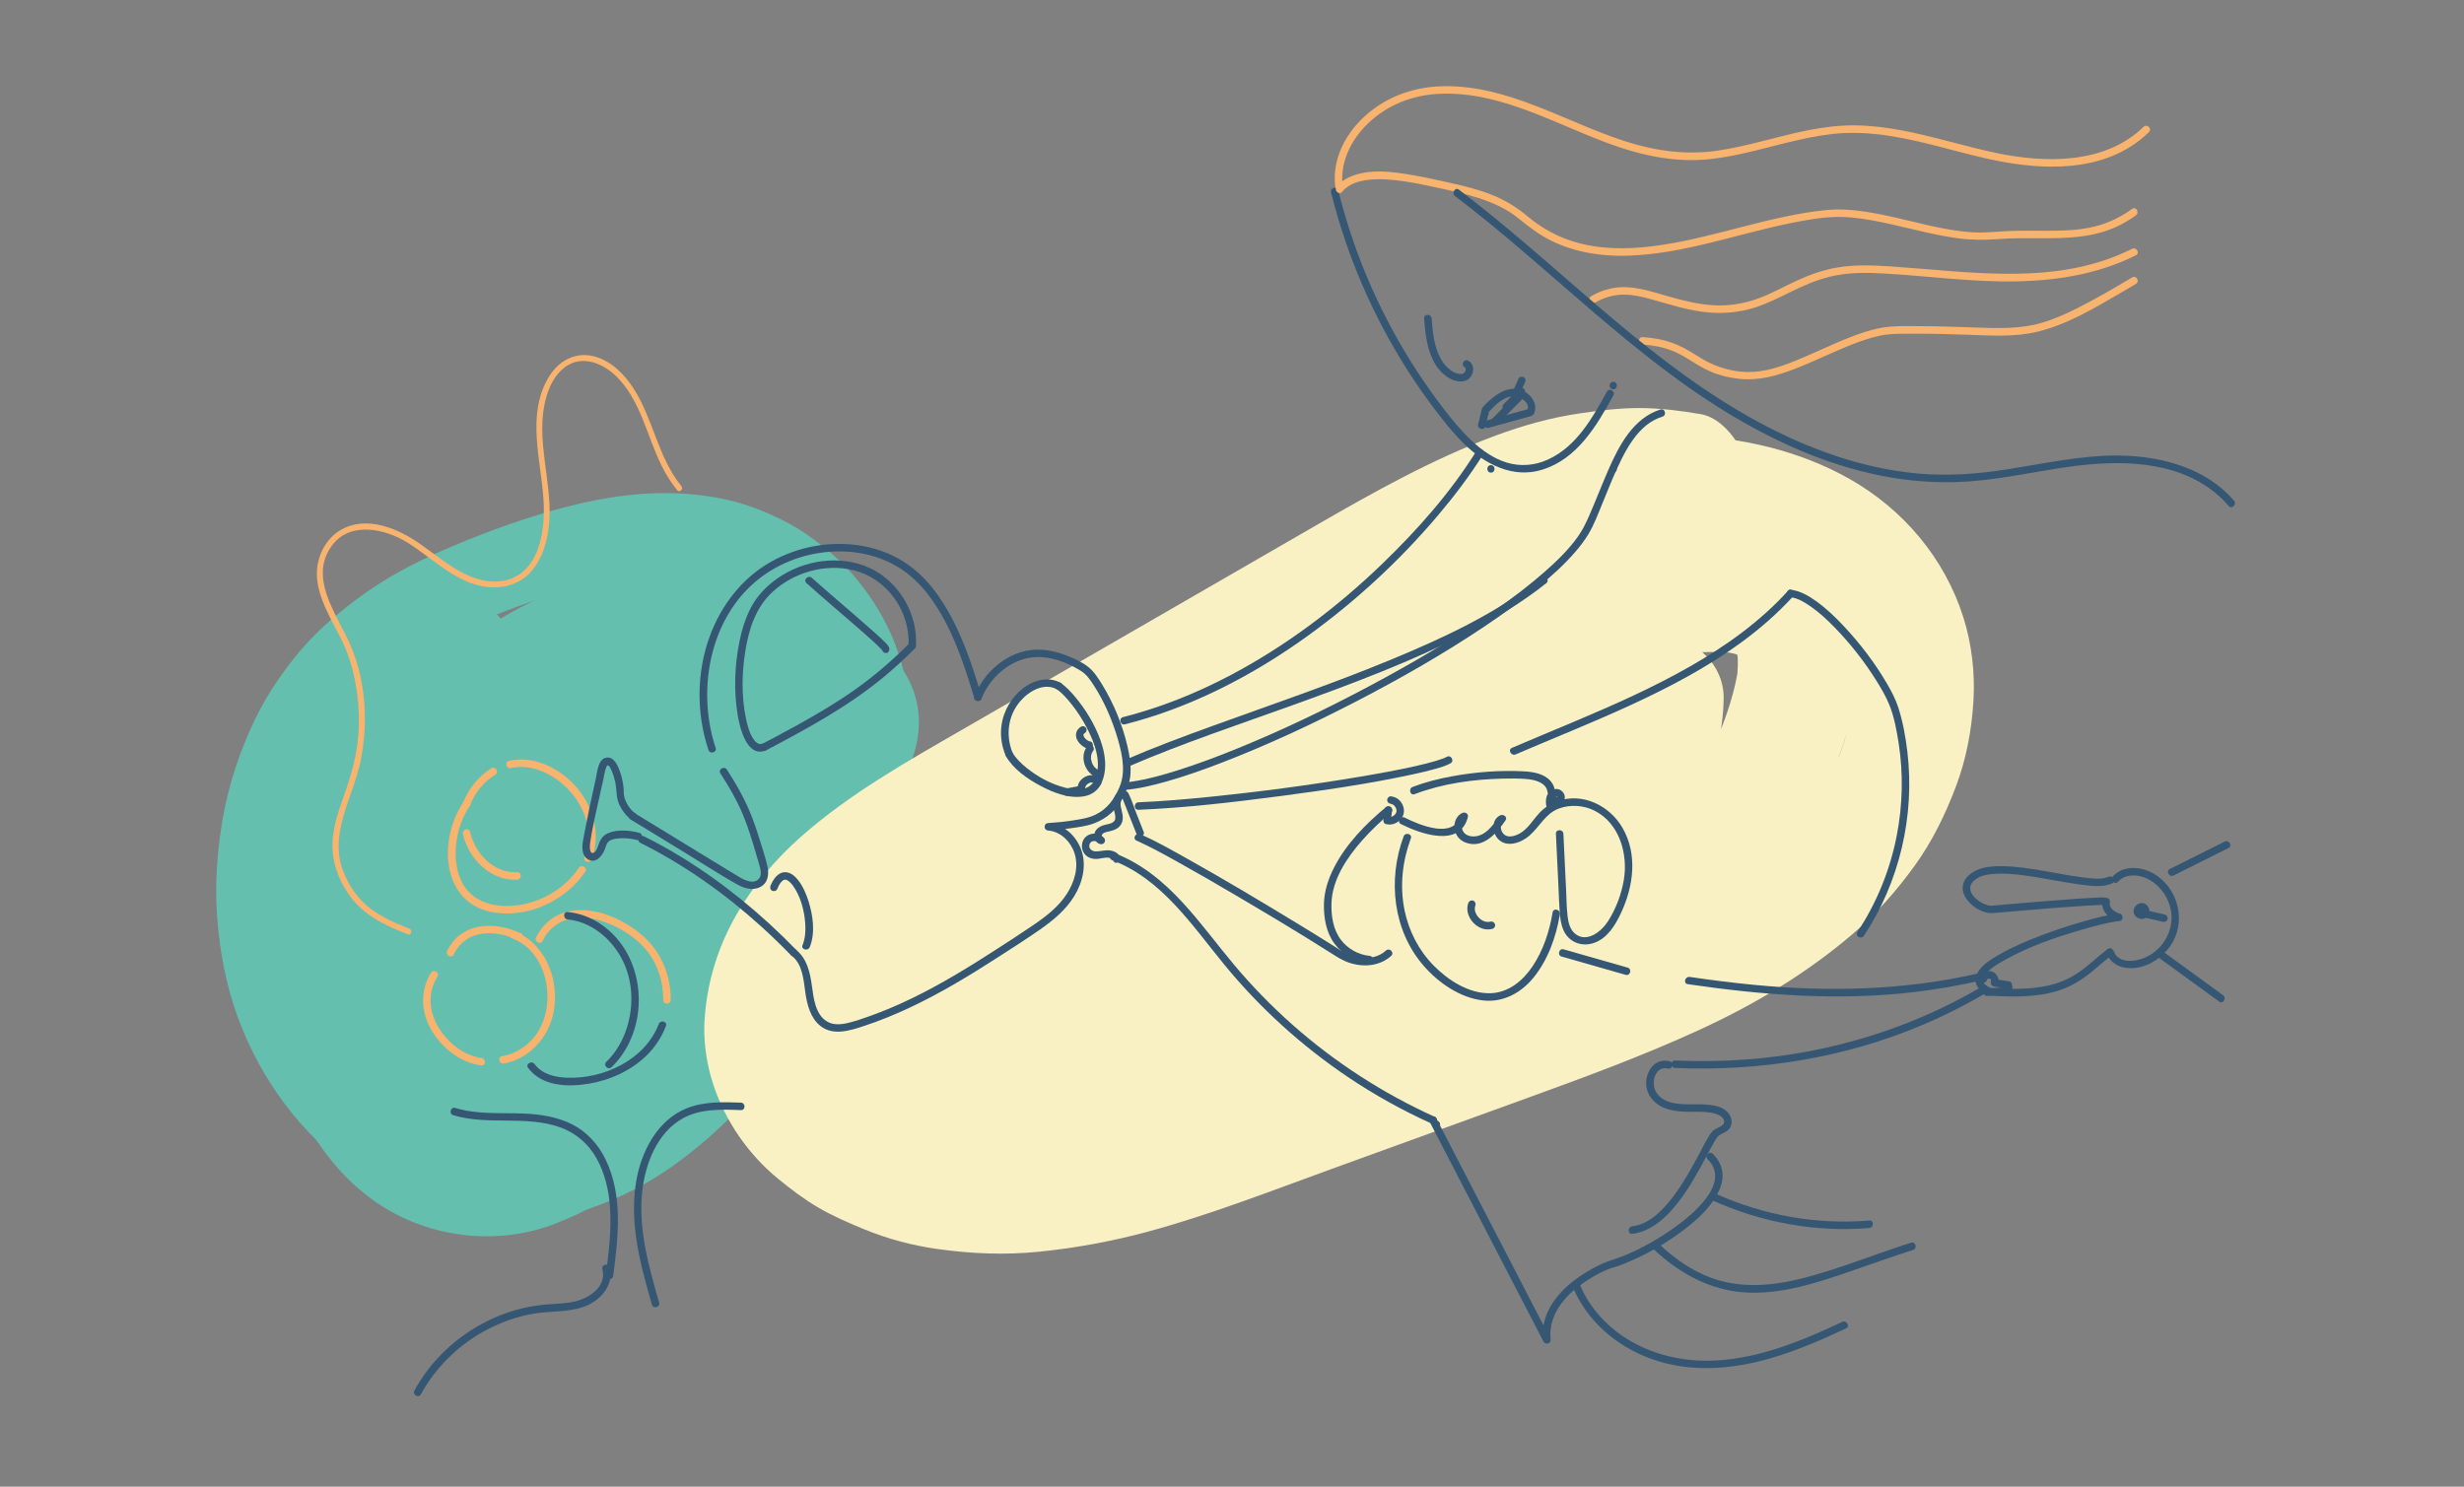 <?xml version="1.0" encoding="UTF-8"?> <!-- Generator: Adobe Illustrator 24.2.3, SVG Export Plug-In . SVG Version: 6.00 Build 0) --> <svg xmlns="http://www.w3.org/2000/svg" xmlns:xlink="http://www.w3.org/1999/xlink" x="0px" y="0px" viewBox="0 0 822.05 496.07" style="enable-background:new 0 0 822.05 496.07;" xml:space="preserve"><rect x="0" y="0" width="822.05" height="496.07" fill="#808080" stroke="none"/> <style type="text/css"> .st0{fill:#64BFAF;} .st1{fill:#F9F0C4;} .st2{fill:#F8B36E;} .st3{fill:#355773;} </style> <g id="Layer_2"> <g> <g> <path class="st0" d="M301.35,223.62c-2.85-11.77-8.73-22.39-16.54-31.56c-3.81-4.48-8.23-8.2-12.9-11.74 c-3.71-2.82-7.69-5.27-11.9-7.28c-5.03-2.41-10.28-4.51-15.7-5.86c-6.71-1.67-13.74-2.5-20.65-2.63 c-13.59-0.25-27.3,2.35-40.32,6.11c-12.09,3.49-23.93,7.92-35.47,12.93c-9.87,4.29-19.43,9.39-28.11,15.8 c-5.23,3.86-10.28,7.95-14.85,12.59c-4.35,4.41-8.26,9.28-11.81,14.36c-6.3,9-10.98,19.2-14.45,29.6 c-3.59,10.77-5.54,22.13-6.28,33.44c-0.73,11.32,0.2,22.76,2.42,33.87c4.34,21.77,15.5,42.49,31.51,57.9 c7.49,7.21,16.16,13.57,25.59,18.01c5.07,2.39,10.32,4.51,15.73,5.97c5.39,1.45,11,2.29,16.56,2.67 c5.96,0.41,11.8-0.16,17.71-0.98c4.86-0.67,9.64-1.81,14.29-3.37c10.63-3.58,20.71-8.78,29.74-15.43 c9.42-6.93,18.01-14.75,25.51-23.74c7.85-9.4,14.73-19.55,20.62-30.28c11.89-21.69,20.27-45.27,27.01-69.01 c1.59-5.61,3.1-11.25,4.54-16.91c0.87-3.41,0.44-7.28-1.35-10.34c-1.63-2.78-4.82-5.44-8.02-6.17 c-3.44-0.78-7.29-0.61-10.34,1.35c-2.91,1.88-5.29,4.59-6.17,8.02c-4.12,16.12-8.73,32.14-14.5,47.75 c-1.61,4.36-3.31,8.68-5.12,12.95c0.45-1.07,0.9-2.14,1.35-3.21c-6.75,15.94-14.97,31.38-25.54,45.13c0.7-0.91,1.4-1.81,2.1-2.72 c-7.03,9.09-15.08,17.39-24.17,24.44c0.91-0.7,1.81-1.4,2.72-2.1c-6.97,5.37-14.53,9.96-22.64,13.41 c1.07-0.45,2.14-0.9,3.21-1.35c-6.58,2.77-13.47,4.74-20.55,5.71c1.19-0.16,2.38-0.32,3.57-0.48c-6.09,0.8-12.24,0.84-18.33,0.02 c1.19,0.16,2.38,0.32,3.57,0.48c-6.31-0.87-12.45-2.62-18.32-5.09c1.07,0.45,2.14,0.9,3.21,1.35 c-6.57-2.8-12.71-6.47-18.36-10.83c0.91,0.7,1.81,1.4,2.72,2.1c-6.23-4.85-11.8-10.49-16.64-16.73c0.7,0.91,1.4,1.81,2.1,2.72 c-5.16-6.71-9.43-14.05-12.73-21.84c0.45,1.07,0.9,2.14,1.35,3.21c-3.57-8.5-5.92-17.45-7.18-26.57 c0.16,1.19,0.32,2.38,0.48,3.57c-1.42-10.6-1.37-21.35,0.05-31.94c-0.16,1.19-0.32,2.38-0.48,3.57 c1.39-10.08,4.01-19.98,7.94-29.37c-0.45,1.07-0.9,2.14-1.35,3.21c3.3-7.81,7.5-15.23,12.69-21.95c-0.7,0.91-1.4,1.81-2.1,2.72 c5.01-6.44,10.88-12.15,17.31-17.15c-0.91,0.7-1.81,1.4-2.72,2.1c9.73-7.5,20.62-13.28,31.9-18.06c-1.07,0.45-2.14,0.9-3.21,1.35 c7.87-3.32,15.91-6.24,24.04-8.84c9.09-2.91,18.35-5.32,27.81-6.62c-1.19,0.16-2.38,0.32-3.57,0.48 c8.15-1.09,16.4-1.32,24.57-0.27c-1.19-0.16-2.38-0.32-3.57-0.48c6.03,0.82,11.88,2.34,17.48,4.69c-1.07-0.45-2.14-0.9-3.21-1.35 c5.35,2.28,10.39,5.23,15,8.77c-0.91-0.7-1.81-1.4-2.72-2.1c4.42,3.43,8.4,7.38,11.84,11.81c-0.7-0.91-1.4-1.81-2.1-2.72 c3.28,4.27,6.01,8.92,8.1,13.89c-0.45-1.07-0.9-2.14-1.35-3.21c1.27,3.05,2.29,6.18,3.06,9.38c0.78,3.22,3.34,6.37,6.17,8.02 c2.88,1.68,7.12,2.4,10.34,1.35c3.25-1.05,6.38-3.06,8.02-6.17C301.71,230.71,302.22,227.24,301.35,223.62L301.35,223.62z"></path> </g> </g> <g> <g> <path class="st0" d="M282.65,209.23c-7.11-5.19-14.81-9.08-22.95-12.39c-6.75-2.74-13.81-4.59-21.02-5.57 c-8.34-1.14-16.56-1.65-24.95-0.71c-8.38,0.93-16.58,2.49-24.53,5.32c-16.7,5.94-31.78,15.46-44.47,27.84 c-6.73,6.56-12.69,13.97-17.99,21.72c-5.53,8.1-9.8,16.83-13.39,25.95c-3.76,9.55-5.95,19.39-7.18,29.57 c-1.19,9.83-0.63,20,1.74,29.62c2.52,10.21,7.53,19.74,14.58,27.55c6.42,7.12,14.67,11.9,23.53,15.31 c7.68,2.96,16.14,4.17,24.33,4.51c8.99,0.38,18.11-0.68,26.95-2.24c9.8-1.73,19.3-4.95,28.19-9.45c4.1-2.08,7.97-4.53,11.62-7.31 c4.49-3.42,8.8-6.98,12.55-11.21c6.33-7.13,11.61-15.19,15.4-23.94c2.22-5.12,4.26-10.27,5.71-15.67 c1.47-5.49,2.34-11.11,2.96-16.75c1.11-10.11,0.3-20.6-2.24-30.45c-1.42-5.51-3.56-10.86-6.03-15.97 c-1.9-3.94-4.19-7.69-6.84-11.16c-3.19-4.19-6.45-8.22-10.41-11.7c-4.03-3.56-8.44-6.84-13.17-9.41 c-10.58-5.73-22.14-8.55-34.09-9.28c-18-1.11-36.18,3.24-52.15,11.47c-16.78,8.65-30.8,22.38-40.77,38.33 c-4.93,7.89-8.77,16.53-11.66,25.37c-2.91,8.9-4.54,18.08-5.62,27.37c-0.97,8.28-1.14,16.67-0.46,24.98 c0.76,9.17,2.21,18.4,5.01,27.19c2.62,8.23,6.17,16.42,11.08,23.55c6.09,8.84,13.67,16.5,22.98,21.97 c16.72,9.82,37.88,11.72,55.98,4.64c4.96-1.94,9.8-4.13,14.35-6.93c4.65-2.86,9.03-6.21,13.2-9.72 c7.94-6.68,14.61-14.57,20.82-22.84c5.54-7.37,10.39-15.23,14.16-23.65c2.36-5.28,4.55-10.65,6.18-16.2 c1.65-5.62,2.6-11.33,3.31-17.15c0.56-4.59,0.68-9.25,0.24-13.85c-0.54-5.69-1.43-11.4-3.41-16.78 c-1.83-4.98-4.04-9.88-7.23-14.16c-1.83-2.46-3.69-4.92-5.85-7.1c-2.12-2.15-4.52-3.97-6.93-5.78 c-7.62-5.75-16.91-8.63-26.32-9.45c-5.5-0.48-11.23,0.32-16.59,1.51c-5.94,1.32-11.63,3.69-17.13,6.23 c-8.95,4.13-17.52,9.43-25.63,15.02c-9.49,6.54-18.15,14.2-24.1,24.21c-2.85,4.8-5.09,10.13-6.6,15.5 c-1.56,5.55-2.41,11.49-2.3,17.26c0.23,12.18,4.59,23.94,13.02,32.82c2.08,2.19,4.53,4.04,6.97,5.81c1.5,1.09,3.11,2.04,4.8,2.82 c2.62,1.21,5.34,2.42,8.16,3.12c3.21,0.8,6.58,1.21,9.88,1.3c3.72,0.1,7.47-0.45,11.12-1.09c2.62-0.46,5.2-1.15,7.73-1.97 c5.89-1.92,11.58-4.47,17.23-7c7.89-3.53,15.64-7.43,22.79-12.33c4.56-3.12,8.99-6.55,13.04-10.32 c4.17-3.89,7.74-8.26,11.16-12.82c5.69-7.61,9.73-16.54,12.46-25.61c1.6-5.3,2.47-10.67,3.19-16.15c0.56-4.3,0.8-8.64,0.6-12.98 c-0.5-10.68-2.96-21.33-8.34-30.65c-2.59-4.5-5.93-8.81-9.79-12.29c-3.64-3.28-7.74-6.31-12.23-8.32 c-2.71-1.21-5.47-2.41-8.34-3.21c-2.89-0.8-5.88-1.17-8.86-1.52c-4.93-0.59-9.84-0.02-14.71,0.85 c-5.73,1.03-11.2,3.27-16.45,5.73c-4.49,2.11-8.74,4.69-12.82,7.5c-16.53,11.37-31.61,24.93-43.52,41.11 c-6.17,8.39-10.88,17.61-14.57,27.35c-3.36,8.87-5.05,18.24-5.81,27.67c-0.75,9.33-0.02,18.79,1.81,27.96 c0.76,3.81,1.82,7.56,3.23,11.18c1.74,4.44,3.63,8.86,6.29,12.83c6.23,9.32,14.83,16.59,25.68,19.91 c4.9,1.5,10.34,2.1,15.46,1.71c5.37-0.42,10.69-1.38,15.75-3.24c5.16-1.9,10.2-4.2,14.91-7.06c4.79-2.9,9.25-6.32,13.58-9.87 c7.69-6.3,14.41-13.64,20.01-21.87c2.66-3.92,4.91-8.08,6.77-12.44c2.21-5.17,4.12-10.32,5.22-15.85 c2.22-11.16,2.48-22.54-0.12-33.67c-1.21-5.2-3.25-10.4-5.97-14.99c-1.66-2.81-3.71-5.45-5.87-7.88 c-2.11-2.38-4.61-4.29-7.15-6.18c-1.58-1.18-3.26-2.21-5.05-3.03c-2.67-1.23-5.43-2.45-8.31-3.11 c-6.09-1.4-11.99-1.38-18.08-0.06c-3.06,0.66-5.92,1.94-8.78,3.2c-1.91,0.84-3.72,1.86-5.45,3.03c-4.58,3.1-8.84,6.72-12.4,10.96 c-3.39,4.03-6.64,8.32-9.07,13.01c-2.21,4.27-4.07,8.81-5.47,13.41c-1.48,4.88-2.25,9.85-2.87,14.9 c-0.47,3.8-0.6,7.64-0.28,11.46c0.39,4.67,1.02,9.5,2.63,13.94c1.99,5.45,4.45,9.92,8.28,14.3c1.94,2.22,4.38,4.12,6.85,5.67 c1.73,1.09,3.68,1.8,5.56,2.57c0.95,0.39,1.91,0.71,2.91,0.92c1.99,0.41,4.07,0.71,6.1,0.8c2.15,0.1,4.36-0.3,6.45-0.62 c3.01-0.45,5.89-1.69,8.6-3.04c0.85-0.43,1.66-0.93,2.43-1.49c1.77-1.26,3.59-2.61,5.14-4.16c2.17-2.16,4.08-4.7,5.65-7.33 c2.68-4.46,4.62-9.65,5.54-14.78c0.59-3.27,1.05-6.61,1.14-9.94c0.09-3.37-0.35-6.64-0.83-9.98c-0.3-2.12-0.73-4.21-1.4-6.24 c-1.03-3.13-2.33-6.27-3.99-9.13c-3-5.17-7.47-10.2-12.81-13.02c-3.82-2.02-7.29-2.95-11.57-3.29c-1.42-0.11-2.73,0.11-4.15,0.3 c-2.33,0.31-3.76,0.72-5.91,1.63c-6.06,2.56-11.21,7.37-14.21,13.27c-1.44,2.84-2.79,5.96-3.33,9.14 c-0.36,2.13-0.72,4.33-0.78,6.5c-0.06,2.32,0.34,4.69,0.69,6.95c0.46,2.93,1.63,5.67,2.91,8.33c1.19,2.49,3.02,4.81,4.91,6.77 c3.57,3.68,8.81,6.81,13.91,7.68c2.63,0.45,5.27,0.89,7.93,0.58c1.81-0.21,3.83-0.39,5.64-0.89c1.84-0.51,3.62-1.34,5.33-2.13 c2.47-1.14,4.63-2.96,6.68-4.7c1.51-1.28,2.85-2.75,4.07-4.31c3.35-4.27,6.15-8.59,8.42-13.52c2.37-5.14,4.43-10.42,6.4-15.72 c1.55-4.16,0.02-9.09-2.55-12.42c-1-1.55-2.34-2.77-4-3.67c-2.22-1.29-4.62-1.94-7.19-1.94c-1.64-0.21-3.29-0.32-4.94-0.21 c-2.73,0.18-5.64,0.46-8.24,1.41c-1.78,0.65-3.58,1.36-5.24,2.27c-1.73,0.94-3.29,2.27-4.8,3.51c-1.94,1.58-3.46,3.71-4.85,5.75 c-1.5,2.2-2.51,4.81-3.39,7.29c-0.9,2.55-1.2,5.34-1.43,8.01c-0.23,2.69,0.2,5.51,0.75,8.11c0.16,0.73,0.39,1.44,0.66,2.14 c0.66,1.71,1.33,3.54,2.31,5.11c1.28,2.05,2.82,4.1,4.71,5.64c3.02,2.46,5.36,3.87,9.08,5.19c0.56,0.2,1.14,0.33,1.72,0.44 c1.74,0.31,3.6,0.65,5.39,0.63c1.74-0.02,3.54-0.32,5.24-0.64c0.77-0.14,1.53-0.36,2.26-0.64c2.7-1.04,5.33-2.13,7.67-3.83 c2.33-1.69,4.6-3.47,6.7-5.44c2.92-2.73,5.69-5.61,8.52-8.42c11.46-11.41,23.12-22.66,34.37-34.28 c5.04-5.2,9.88-10.88,13.44-17.2c2.14-3.81,3.92-7.94,5.13-12.14c0.47-1.64,0.82-3.3,1.07-4.99c0.39-2.61,0.82-5.25,0.76-7.9 c-0.09-4.05-0.71-8.3-2-12.16c-1.21-3.6-2.75-7.38-5.03-10.47c-1.4-1.89-2.81-3.92-4.58-5.51c-1.63-1.46-3.4-2.96-5.37-3.97 c-5.06-2.58-10.48-3.54-16.07-2.11c-1.58,0.4-3.13,1.16-4.58,1.85c-0.53,0.26-1.03,0.55-1.51,0.9c-0.96,0.74-1.92,1.48-2.88,2.23 c-1.39,1.29-2.37,2.82-2.94,4.58c-1.19,2.83-1.69,6.27-0.72,9.27c0.76,2.35,1.99,4.47,3.66,6.28c2.46,2.68,6.53,4.09,10.07,4.17 c0.51,0.01,1.02,0.05,1.53,0.11c-1.26-0.17-2.52-0.34-3.79-0.51c1.27,0.18,2.5,0.52,3.69,1.01c-1.13-0.48-2.27-0.96-3.4-1.44 c1.48,0.63,2.84,1.46,4.11,2.44c-0.96-0.74-1.92-1.48-2.88-2.23c1.66,1.32,3.12,2.85,4.41,4.52c-0.74-0.96-1.48-1.92-2.23-2.88 c1.78,2.35,3.22,4.91,4.38,7.61c-0.48-1.13-0.96-2.27-1.44-3.4c1.43,3.4,2.4,6.97,2.91,10.63c-0.17-1.26-0.34-2.52-0.51-3.79 c0.44,3.38,0.48,6.78,0.05,10.17c0.17-1.26,0.34-2.52,0.51-3.79c-0.28,2.01-0.73,3.98-1.36,5.9c9.16,2.52,18.31,5.05,27.47,7.57 c1.07-5.13,1.09-9.4,0.14-14.52c-0.62-3.36-2.08-6.71-3.84-9.62c-3.57-5.92-8.83-10.77-14.72-14.33 c-5.5-3.32-11.79-5.21-17.94-6.94c-6.11-1.72-12.31-3.12-18.56-4.19c-13.51-2.32-27.2-3.5-40.91-3.01 c-13.69,0.49-27.45,2.4-40.76,5.64c-15.19,3.7-29.93,9.36-43.92,16.32c6.5,6.5,12.99,12.99,19.49,19.49 c2.42-4.57,5.2-8.94,8.35-13.04c-0.74,0.96-1.48,1.92-2.23,2.88c3.99-5.14,8.56-9.81,13.7-13.8c-0.96,0.74-1.92,1.48-2.88,2.23 c4.35-3.34,9.06-6.17,14.11-8.31c-1.13,0.48-2.27,0.96-3.4,1.44c4.31-1.79,8.8-3.05,13.43-3.68c-1.26,0.17-2.52,0.34-3.79,0.51 c1.11-0.14,2.22-0.25,3.34-0.32c3.8-0.25,7.32-1.42,10.07-4.17c2.47-2.47,4.33-6.52,4.17-10.07c-0.16-3.68-1.37-7.5-4.17-10.07 c-2.68-2.46-6.31-4.42-10.07-4.17c-10.82,0.7-21.14,3.81-30.56,9.22c-8.9,5.1-16.97,12.11-23.36,20.13 c-4.25,5.33-8.13,10.83-11.31,16.86c-0.48,1.13-0.96,2.27-1.44,3.4c-0.59,1.89-0.68,3.79-0.25,5.68c0.4,2.99,1.63,6.08,3.92,8.18 c1.82,1.67,3.94,2.9,6.28,3.66c3.66,1.18,7.67,0.2,10.97-1.44c3.68-1.83,7.41-3.55,11.2-5.15c-1.13,0.48-2.27,0.96-3.4,1.44 c15.48-6.53,31.75-11.06,48.39-13.33c-1.26,0.17-2.52,0.34-3.79,0.51c16.09-2.15,32.41-2.17,48.5-0.03 c-1.26-0.17-2.52-0.34-3.79-0.51c6.19,0.84,12.34,1.99,18.42,3.45c5.64,1.36,11.48,2.77,16.85,5.02 c-1.13-0.48-2.27-0.96-3.4-1.44c2.65,1.14,5.15,2.59,7.45,4.34c-0.96-0.74-1.92-1.48-2.88-2.23c1.91,1.49,3.65,3.16,5.13,5.08 c-0.74-0.96-1.48-1.92-2.23-2.88c1.05,1.39,1.94,2.88,2.64,4.48c-0.48-1.13-0.96-2.27-1.44-3.4c0.59,1.42,1.01,2.89,1.25,4.41 c-0.17-1.26-0.34-2.52-0.51-3.79c0.22,1.62,0.21,3.22,0.01,4.84c0.17-1.26,0.34-2.52,0.51-3.79c-0.07,0.49-0.16,0.97-0.26,1.45 c-0.78,3.76-0.55,7.58,1.44,10.97c1.73,2.95,5.12,5.77,8.51,6.55c3.65,0.83,7.74,0.65,10.97-1.44c3.21-2.07,5.34-4.86,6.55-8.51 c3.12-9.46,2.79-20.42-0.03-29.91c-1.37-4.59-3.29-9.21-5.89-13.25c-1.55-2.4-3.31-4.71-5.24-6.82 c-1.84-2.02-4.03-3.65-6.22-5.26c-2.27-1.68-4.93-2.74-7.55-3.74c-2.67-1.01-5.71-1.37-8.52-1.43c2.4,8.85,4.79,17.69,7.19,26.54 c0.52-0.37,1.05-0.69,1.63-0.95c-1.13,0.48-2.27,0.96-3.4,1.44c0.61-0.25,1.23-0.43,1.88-0.52c-1.26,0.17-2.52,0.34-3.79,0.51 c0.55-0.06,1.09-0.06,1.64,0c-1.26-0.17-2.52-0.34-3.79-0.51c0.72,0.1,1.4,0.3,2.07,0.57c-1.13-0.48-2.27-0.96-3.4-1.44 c0.79,0.35,1.51,0.79,2.21,1.31c-0.96-0.74-1.92-1.48-2.88-2.23c1.06,0.83,1.99,1.79,2.83,2.84c-0.74-0.96-1.48-1.92-2.23-2.88 c1.33,1.72,2.38,3.62,3.23,5.62c-0.48-1.13-0.96-2.27-1.44-3.4c0.99,2.4,1.66,4.89,2.01,7.46c-0.17-1.26-0.34-2.52-0.51-3.79 c0.28,2.25,0.3,4.51,0,6.77c0.17-1.26,0.34-2.52,0.51-3.79c-0.48,3.32-1.38,6.54-2.68,9.64c0.48-1.13,0.96-2.27,1.44-3.4 c-1.65,3.85-3.86,7.4-6.4,10.73c0.74-0.96,1.48-1.92,2.23-2.88c-5.37,6.94-11.94,12.93-18.14,19.1 c-7.49,7.46-14.97,14.91-22.46,22.37c-3.97,3.96-7.8,8.21-12.2,11.7c0.96-0.74,1.92-1.48,2.88-2.23 c-1.43,1.1-2.92,2.07-4.56,2.81c1.13-0.48,2.27-0.96,3.4-1.44c-1,0.42-2.03,0.75-3.1,0.91c1.26-0.17,2.52-0.34,3.79-0.51 c-0.88,0.11-1.75,0.1-2.62-0.01c1.26,0.17,2.52,0.34,3.79,0.51c-0.89-0.14-1.74-0.39-2.57-0.74c1.13,0.48,2.27,0.96,3.4,1.44 c-0.75-0.34-1.44-0.76-2.1-1.25c0.96,0.74,1.92,1.48,2.88,2.23c-0.67-0.54-1.27-1.13-1.81-1.8c0.74,0.96,1.48,1.92,2.23,2.88 c-0.63-0.83-1.13-1.71-1.54-2.67c0.48,1.13,0.96,2.27,1.44,3.4c-0.41-1.06-0.69-2.13-0.85-3.26c0.17,1.26,0.34,2.52,0.51,3.79 c-0.16-1.39-0.13-2.76,0.05-4.15c-0.17,1.26-0.34,2.52-0.51,3.79c0.23-1.49,0.64-2.93,1.22-4.32c-0.48,1.13-0.96,2.27-1.44,3.4 c0.58-1.32,1.29-2.55,2.17-3.69c-0.74,0.96-1.48,1.92-2.23,2.88c0.65-0.8,1.37-1.52,2.17-2.16c-0.96,0.74-1.92,1.48-2.88,2.23 c0.89-0.67,1.83-1.22,2.85-1.68c-1.13,0.48-2.27,0.96-3.4,1.44c1.24-0.51,2.5-0.85,3.82-1.06c-1.26,0.17-2.52,0.34-3.79,0.51 c2.11-0.28,4.21-0.2,6.32,0.06c-4.58-6.01-9.16-12.02-13.73-18.03c-1.16,3.12-2.34,6.23-3.63,9.3c0.48-1.13,0.96-2.27,1.44-3.4 c-2.01,4.73-4.29,9.4-7.41,13.51c0.74-0.96,1.48-1.92,2.23-2.88c-1.47,1.9-3.1,3.63-4.99,5.12c0.96-0.74,1.92-1.48,2.88-2.23 c-1.01,0.77-2.07,1.42-3.24,1.93c1.13-0.48,2.27-0.96,3.4-1.44c-1.1,0.45-2.23,0.77-3.4,0.95c1.26-0.17,2.52-0.34,3.79-0.51 c-1.25,0.17-2.5,0.17-3.75,0.02c1.26,0.17,2.52,0.34,3.79,0.51c-1.25-0.18-2.46-0.5-3.63-0.99c1.13,0.48,2.27,0.96,3.4,1.44 c-1.09-0.48-2.11-1.07-3.06-1.8c0.96,0.74,1.92,1.48,2.88,2.23c-0.9-0.71-1.69-1.5-2.41-2.39c0.74,0.96,1.48,1.92,2.23,2.88 c-0.81-1.04-1.46-2.17-2-3.37c0.48,1.13,0.96,2.27,1.44,3.4c-0.61-1.47-1.01-2.98-1.24-4.56c0.17,1.26,0.34,2.52,0.51,3.79 c-0.21-1.71-0.2-3.4,0.02-5.1c-0.17,1.26-0.34,2.52-0.51,3.79c0.27-1.77,0.74-3.48,1.43-5.13c-0.48,1.13-0.96,2.27-1.44,3.4 c0.64-1.45,1.42-2.82,2.37-4.09c-0.74,0.96-1.48,1.92-2.23,2.88c0.84-1.08,1.78-2.06,2.86-2.92c-0.96,0.74-1.92,1.48-2.88,2.23 c0.85-0.64,1.74-1.19,2.72-1.62c-1.13,0.48-2.27,0.96-3.4,1.44c0.75-0.3,1.52-0.52,2.32-0.66c-1.26,0.17-2.52,0.34-3.79,0.51 c0.91-0.12,1.8-0.11,2.71,0c-1.26-0.17-2.52-0.34-3.79-0.51c1.02,0.15,1.99,0.43,2.94,0.82c-1.13-0.48-2.27-0.96-3.4-1.44 c1.19,0.52,2.27,1.19,3.3,1.98c-0.96-0.74-1.92-1.48-2.88-2.23c1.28,1.02,2.4,2.19,3.42,3.47c-0.74-0.96-1.48-1.92-2.23-2.88 c1.48,1.92,2.67,4.01,3.62,6.23c-0.48-1.13-0.96-2.27-1.44-3.4c1.16,2.78,1.9,5.68,2.3,8.67c-0.17-1.26-0.34-2.52-0.51-3.79 c0.44,3.47,0.42,6.97-0.02,10.45c0.17-1.26,0.34-2.52,0.51-3.79c-0.44,3.25-1.24,6.42-2.49,9.45c0.48-1.13,0.96-2.27,1.44-3.4 c-0.96,2.27-2.15,4.42-3.66,6.37c0.74-0.96,1.48-1.92,2.23-2.88c-1.08,1.35-2.28,2.56-3.65,3.62c0.96-0.74,1.92-1.48,2.88-2.23 c-1.15,0.85-2.36,1.57-3.67,2.14c1.13-0.48,2.27-0.96,3.4-1.44c-1.37,0.57-2.78,0.96-4.25,1.17c1.26-0.17,2.52-0.34,3.79-0.51 c-1.34,0.16-2.66,0.16-3.99-0.01c1.26,0.17,2.52,0.34,3.79,0.51c-1.35-0.2-2.64-0.56-3.9-1.09c1.13,0.48,2.27,0.96,3.4,1.44 c-1.19-0.53-2.3-1.18-3.35-1.96c0.96,0.74,1.92,1.48,2.88,2.23c-1.39-1.08-2.61-2.34-3.68-3.73c0.74,0.96,1.48,1.92,2.23,2.88 c-1.29-1.71-2.33-3.56-3.17-5.52c0.48,1.13,0.96,2.27,1.44,3.4c-1.24-2.97-2-6.09-2.43-9.28c0.17,1.26,0.34,2.52,0.51,3.79 c-0.62-4.79-0.5-9.63,0.13-14.41c-0.17,1.26-0.34,2.52-0.51,3.79c0.77-5.65,2.25-11.19,4.45-16.46c-0.48,1.13-0.96,2.27-1.44,3.4 c1.88-4.44,4.33-8.53,7.28-12.35c-0.74,0.96-1.48,1.92-2.23,2.88c2.63-3.36,5.58-6.43,8.95-9.05c-0.96,0.74-1.92,1.48-2.88,2.23 c2.46-1.87,5.09-3.47,7.94-4.68c-1.13,0.48-2.27,0.96-3.4,1.44c2.18-0.9,4.43-1.54,6.76-1.88c-1.26,0.17-2.52,0.34-3.79,0.51 c2.17-0.29,4.35-0.28,6.53,0.01c-1.26-0.17-2.52-0.34-3.79-0.51c2.21,0.32,4.34,0.93,6.4,1.79c-1.13-0.48-2.27-0.96-3.4-1.44 c2.13,0.93,4.11,2.11,5.96,3.52c-0.96-0.74-1.92-1.48-2.88-2.23c2.04,1.6,3.85,3.45,5.44,5.49c-0.74-0.96-1.48-1.92-2.23-2.88 c1.78,2.35,3.23,4.91,4.4,7.62c-0.48-1.13-0.96-2.27-1.44-3.4c1.64,3.9,2.66,8,3.24,12.19c-0.17-1.26-0.34-2.52-0.51-3.79 c0.72,5.57,0.65,11.2-0.07,16.76c0.17-1.26,0.34-2.52,0.51-3.79c-0.78,5.78-2.27,11.42-4.51,16.8c0.48-1.13,0.96-2.27,1.44-3.4 c-2.43,5.73-5.59,11.09-9.37,16.03c0.74-0.96,1.48-1.92,2.23-2.88c-5.13,6.64-11.26,12.43-17.89,17.56 c0.96-0.74,1.92-1.48,2.88-2.23c-5.19,3.98-10.78,7.45-16.8,10.04c1.13-0.48,2.27-0.96,3.4-1.44c-4.07,1.72-8.3,3-12.68,3.59 c1.26-0.17,2.52-0.34,3.79-0.51c-2.98,0.38-5.98,0.42-8.96,0.03c1.26,0.17,2.52,0.34,3.79,0.51c-2.62-0.37-5.15-1.06-7.59-2.08 c1.13,0.48,2.27,0.96,3.4,1.44c-2.33-1.02-4.49-2.31-6.51-3.85c0.96,0.74,1.92,1.48,2.88,2.23c-2.31-1.81-4.35-3.89-6.15-6.2 c0.74,0.96,1.48,1.92,2.23,2.88c-2.46-3.2-4.41-6.74-5.98-10.45c0.48,1.13,0.96,2.27,1.44,3.4c-2.3-5.54-3.73-11.38-4.55-17.31 c0.17,1.26,0.34,2.52,0.51,3.79c-1.08-8.08-1.02-16.28,0.06-24.36c-0.17,1.26-0.34,2.52-0.51,3.79 c1.04-7.57,3.07-14.9,6.01-21.95c-0.48,1.13-0.96,2.27-1.44,3.4c3.48-8.23,8.08-15.92,13.53-22.99 c-0.74,0.96-1.48,1.92-2.23,2.88c8.47-10.91,18.78-20.19,29.67-28.62c-0.96,0.74-1.92,1.48-2.88,2.23 c6.85-5.28,14.06-10.21,22.03-13.64c-1.13,0.48-2.27,0.96-3.4,1.44c4.09-1.72,8.34-3.01,12.74-3.62 c-1.26,0.17-2.52,0.34-3.79,0.51c3.14-0.41,6.28-0.42,9.42-0.01c-1.26-0.17-2.52-0.34-3.79-0.51c3.13,0.43,6.17,1.27,9.08,2.49 c-1.13-0.48-2.27-0.96-3.4-1.44c2.79,1.2,5.41,2.73,7.82,4.57c-0.96-0.74-1.92-1.48-2.88-2.23c2.54,1.97,4.79,4.25,6.76,6.79 c-0.74-0.96-1.48-1.92-2.23-2.88c2.15,2.82,3.9,5.9,5.3,9.16c-0.48-1.13-0.96-2.27-1.44-3.4c1.8,4.31,2.94,8.83,3.57,13.46 c-0.17-1.26-0.34-2.52-0.51-3.79c0.78,6.06,0.67,12.18-0.13,18.23c0.17-1.26,0.34-2.52,0.51-3.79 c-0.95,6.93-2.79,13.71-5.49,20.16c0.48-1.13,0.96-2.27,1.44-3.4c-2.34,5.52-5.33,10.67-9,15.42c0.74-0.96,1.48-1.92,2.23-2.88 c-4.08,5.23-8.82,9.86-14.05,13.92c0.96-0.74,1.92-1.48,2.88-2.23c-9.81,7.54-21.03,12.93-32.36,17.75 c1.13-0.48,2.27-0.96,3.4-1.44c-5.81,2.45-11.79,4.64-18.07,5.49c1.26-0.17,2.52-0.34,3.79-0.51c-2.91,0.36-5.81,0.41-8.72,0.05 c1.26,0.17,2.52,0.34,3.79,0.51c-2.33-0.32-4.58-0.94-6.76-1.84c1.13,0.48,2.27,0.96,3.4,1.44c-2.32-0.99-4.48-2.28-6.48-3.82 c0.96,0.74,1.92,1.48,2.88,2.23c-2-1.58-3.78-3.37-5.34-5.38c0.74,0.96,1.48,1.92,2.23,2.88c-1.64-2.15-2.99-4.48-4.06-6.97 c0.48,1.13,0.96,2.27,1.44,3.4c-1.18-2.84-1.97-5.81-2.39-8.86c0.17,1.26,0.34,2.52,0.51,3.79c-0.48-3.7-0.43-7.42,0.04-11.12 c-0.17,1.26-0.34,2.52-0.51,3.79c0.61-4.48,1.82-8.84,3.57-13c-0.48,1.13-0.96,2.27-1.44,3.4c1.63-3.8,3.69-7.35,6.19-10.65 c-0.74,0.96-1.48,1.92-2.23,2.88c3.24-4.19,7.07-7.84,11.25-11.1c-0.96,0.74-1.92,1.48-2.88,2.23c4.79-3.7,9.94-6.92,15.1-10.08 c5.72-3.5,11.58-6.82,17.76-9.45c-1.13,0.48-2.27,0.96-3.4,1.44c4.85-2.03,9.87-3.6,15.09-4.34c-1.26,0.17-2.52,0.34-3.79,0.51 c3.48-0.46,6.97-0.55,10.45-0.09c-1.26-0.17-2.52-0.34-3.79-0.51c3.22,0.45,6.34,1.33,9.33,2.59c-1.13-0.48-2.27-0.96-3.4-1.44 c3,1.29,5.8,2.95,8.39,4.94c-0.96-0.74-1.92-1.48-2.88-2.23c2.61,2.04,4.94,4.39,6.98,7.01c-0.74-0.96-1.48-1.92-2.23-2.88 c2.24,2.93,4.07,6.12,5.51,9.51c-0.48-1.13-0.96-2.27-1.44-3.4c1.69,4.1,2.79,8.4,3.38,12.79c-0.17-1.26-0.34-2.52-0.51-3.79 c0.71,5.55,0.61,11.14-0.11,16.69c0.17-1.26,0.34-2.52,0.51-3.79c-1.07,7.95-3.37,15.68-6.46,23.08c0.48-1.13,0.96-2.27,1.44-3.4 c-4.19,9.93-9.85,19.08-16.43,27.6c0.74-0.96,1.48-1.92,2.23-2.88c-5.92,7.62-12.59,14.68-20.21,20.62 c0.96-0.74,1.92-1.48,2.88-2.23c-5.19,4-10.79,7.45-16.83,10.02c1.13-0.48,2.27-0.96,3.4-1.44c-4.51,1.88-9.2,3.25-14.04,3.93 c1.26-0.17,2.52-0.34,3.79-0.51c-4.49,0.6-9.02,0.61-13.51,0.03c1.26,0.17,2.52,0.34,3.79,0.51c-4.42-0.6-8.73-1.77-12.86-3.49 c1.13,0.48,2.27,0.96,3.4,1.44c-4.16-1.76-8.05-4.05-11.64-6.79c0.96,0.74,1.92,1.48,2.88,2.23c-3.93-3.05-7.41-6.6-10.45-10.53 c0.74,0.96,1.48,1.92,2.23,2.88c-3.61-4.71-6.5-9.91-8.82-15.37c0.48,1.13,0.96,2.27,1.44,3.4c-3.31-7.88-5.39-16.21-6.55-24.66 c0.17,1.26,0.34,2.52,0.51,3.79c-1.48-11.04-1.4-22.27,0.06-33.31c-0.17,1.26-0.34,2.52-0.51,3.79 c1.37-10.1,3.91-20.05,7.84-29.47c-0.48,1.13-0.96,2.27-1.44,3.4c3.28-7.77,7.57-15.1,12.71-21.79 c-0.74,0.96-1.48,1.92-2.23,2.88c4.79-6.19,10.31-11.77,16.48-16.58c-0.96,0.74-1.92,1.48-2.88,2.23 c6.03-4.66,12.62-8.54,19.63-11.52c-1.13,0.48-2.27,0.96-3.4,1.44c7.17-3.03,14.71-5.1,22.42-6.14 c-1.26,0.17-2.52,0.34-3.79,0.51c7.3-0.96,14.73-1.02,22.03-0.07c-1.26-0.17-2.52-0.34-3.79-0.51 c5.62,0.77,11.12,2.18,16.37,4.37c-1.13-0.48-2.27-0.96-3.4-1.44c4.47,1.9,8.69,4.33,12.55,7.28c-0.96-0.74-1.92-1.48-2.88-2.23 c4,3.11,7.56,6.72,10.68,10.72c-0.74-0.96-1.48-1.92-2.23-2.88c3.48,4.52,6.34,9.45,8.58,14.7c-0.48-1.13-0.96-2.27-1.44-3.4 c2.37,5.67,3.97,11.6,4.79,17.69c-0.17-1.26-0.34-2.52-0.51-3.79c0.87,6.79,0.79,13.66-0.1,20.45c0.17-1.26,0.34-2.52,0.51-3.79 c-1.06,7.74-3.15,15.31-6.17,22.52c0.48-1.13,0.96-2.27,1.44-3.4c-2.75,6.48-6.23,12.63-10.53,18.21 c0.74-0.96,1.48-1.92,2.23-2.88c-3.66,4.71-7.91,8.9-12.62,12.55c0.96-0.74,1.92-1.48,2.88-2.23 c-5.12,3.92-10.71,7.12-16.64,9.63c1.13-0.48,2.27-0.96,3.4-1.44c-7.78,3.25-15.99,5.27-24.34,6.4c1.26-0.17,2.52-0.34,3.79-0.51 c-8.48,1.13-17.1,1.54-25.6,0.41c1.26,0.17,2.52,0.34,3.79,0.51c-5.19-0.72-10.3-2-15.14-4.04c1.13,0.48,2.27,0.96,3.4,1.44 c-3.6-1.54-7-3.49-10.11-5.88c0.96,0.74,1.92,1.48,2.88,2.23c-2.88-2.25-5.46-4.84-7.7-7.73c0.74,0.96,1.48,1.92,2.23,2.88 c-2.44-3.2-4.42-6.69-6-10.39c0.48,1.13,0.96,2.27,1.44,3.4c-1.97-4.69-3.25-9.61-3.95-14.64c0.17,1.26,0.34,2.52,0.51,3.79 c-0.92-6.86-0.77-13.79,0.13-20.64c-0.17,1.26-0.34,2.52-0.51,3.79c1.27-9.35,3.92-18.47,7.57-27.16 c-0.48,1.13-0.96,2.27-1.44,3.4c3.97-9.36,9.16-18.07,15.36-26.12c-0.74,0.96-1.48,1.92-2.23,2.88 c6.18-7.97,13.29-15.2,21.28-21.37c-0.96,0.74-1.92,1.48-2.88,2.23c7.04-5.41,14.71-9.96,22.89-13.44 c-1.13,0.48-2.27,0.96-3.4,1.44c7.73-3.26,15.86-5.53,24.18-6.65c-1.26,0.17-2.52,0.34-3.79,0.51c7.65-1.01,15.4-1.03,23.05-0.03 c-1.26-0.17-2.52-0.34-3.79-0.51c7.65,1.03,15.12,3.08,22.23,6.07c-1.13-0.48-2.27-0.96-3.4-1.44 c6.5,2.76,12.64,6.29,18.34,10.45c1.63,1.04,3.4,1.6,5.3,1.69c1.89,0.42,3.79,0.34,5.68-0.25c3.3-0.91,6.88-3.46,8.51-6.55 c1.75-3.31,2.62-7.31,1.44-10.97c-0.48-1.13-0.96-2.27-1.44-3.4C286.5,212.2,284.79,210.5,282.65,209.23L282.65,209.23z"></path> </g> </g> <g> <g> <path class="st0" d="M280.11,234.99c-0.2-0.36-0.37-0.72-0.53-1.09c0.45,1.07,0.9,2.14,1.35,3.21c-0.33-0.84-0.56-1.7-0.69-2.59 c0.16,1.19,0.32,2.38,0.48,3.57c-0.12-1-0.12-1.98-0.01-2.98c-0.16,1.19-0.32,2.38-0.48,3.57c0.16-1.21,0.48-2.36,0.93-3.49 c-0.45,1.07-0.9,2.14-1.35,3.21c0.48-1.12,1.09-2.17,1.83-3.15c-0.7,0.91-1.4,1.81-2.1,2.72c0.69-0.87,1.46-1.65,2.33-2.34 c-0.91,0.7-1.81,1.4-2.72,2.1c0.8-0.6,1.65-1.1,2.57-1.49c-1.07,0.45-2.14,0.9-3.21,1.35c0.85-0.33,1.71-0.56,2.61-0.68 c-1.19,0.16-2.38,0.32-3.57,0.48c0.94-0.1,1.87-0.09,2.8,0.02c-1.19-0.16-2.38-0.32-3.57-0.48c1.01,0.15,1.97,0.41,2.91,0.79 c-1.07-0.45-2.14-0.9-3.21-1.35c1.03,0.44,1.98,1,2.88,1.67c-0.91-0.7-1.81-1.4-2.72-2.1c1.16,0.9,2.17,1.94,3.07,3.1 c-0.7-0.91-1.4-1.81-2.1-2.72c0.98,1.31,1.77,2.71,2.42,4.21c-0.45-1.07-0.9-2.14-1.35-3.21c0.67,1.63,1.14,3.32,1.4,5.06 c-0.16-1.19-0.32-2.38-0.48-3.57c0.21,1.62,0.24,3.24,0.03,4.87c0.16-1.19,0.32-2.38,0.48-3.57c-0.32,2.24-0.95,4.41-1.81,6.5 c0.45-1.07,0.9-2.14,1.35-3.21c-1.43,3.38-3.42,6.46-5.65,9.36c0.7-0.91,1.4-1.81,2.1-2.72c-2.38,3.04-5,5.87-7.64,8.68 c-2.41,2.55-3.93,5.95-3.93,9.49c0,3.29,1.46,7.22,3.93,9.49c2.56,2.35,5.92,4.09,9.49,3.93c3.5-0.16,7.02-1.32,9.49-3.93 c5.33-5.64,10.85-11.6,14.39-18.57c4.22-8.32,6.2-17.65,3.51-26.79c-1.42-4.82-3.72-8.68-6.84-12.55 c-2.22-2.76-5.23-5.18-8.47-6.62c-3.58-1.59-5.78-2.21-9.69-2.62c-2.42-0.26-4.91,0.1-7.27,0.62c-4.31,0.93-8.77,3.68-11.75,6.89 c-7.68,8.27-9.92,20.4-4.41,30.48c1.59,2.91,4.86,5.3,8.02,6.17c3.21,0.88,7.49,0.49,10.34-1.35c2.87-1.85,5.39-4.6,6.17-8.02 C282.28,241.74,281.9,238.25,280.11,234.99L280.11,234.99z"></path> </g> </g> <g> <g> <path class="st1" d="M567.34,138.18c-6.7-1.14-13.49-1.99-20.29-2.02c-6.55-0.02-13,0.78-19.48,1.7 c-9.9,1.41-19.55,4.1-28.91,7.6c-20.87,7.81-40.18,18.64-59.42,29.75c-39.27,22.68-78.54,45.35-117.81,68.03 c-18.8,10.85-37.82,21.5-54.18,35.94c-8.34,7.36-15.82,16.1-21.4,25.74c-6.17,10.67-9.81,22.24-10.73,34.52 c-1.52,20.45,8.71,40.93,24.33,53.78c4.3,3.54,8.77,6.93,13.59,9.75c4.89,2.86,10.07,5.07,15.3,7.23 c7.78,3.2,15.92,5.37,24.25,6.55c11.35,1.6,22.5,2.09,33.93,0.94c12.33-1.24,24.49-3.47,36.45-6.71 c20.86-5.66,41.08-13.58,61.38-20.95c21.43-7.77,42.85-15.54,64.28-23.31c19.62-7.11,39.22-14.3,58.2-23.01 c18.48-8.48,35.88-18.87,51.36-32.13c7.82-6.7,14.49-14.28,20.53-22.62c5.95-8.21,10.35-17.29,13.91-26.76 c3.41-9.04,5.18-18.71,5.76-28.33c0.56-9.29-0.57-19.08-3.39-27.96c-6.25-19.66-20-35.92-37.9-46.07 c-16.75-9.5-36.02-13.85-55.14-14.58c-18.75-0.72-37.91,2.52-55.45,9.12c-19.66,7.4-37.69,17.7-54.56,30.16 c-16.61,12.27-32.13,25.83-47.84,39.21c-7.12,6.06-14.31,12.04-21.7,17.76c1.35-1.05,2.71-2.09,4.06-3.14 c-15.43,11.89-31.83,22.59-49.82,30.19c1.6-0.67,3.2-1.35,4.8-2.02c-15.55,6.5-32,10.37-47.31,17.54 c-16.11,7.54-30.33,20.77-35.8,38.04c-0.7,2.21-0.99,4.44-1.29,6.74c-0.32,2.38-0.68,4.7-0.56,7.1c0.22,4.08,0.74,8.5,2.21,12.38 c2.77,7.32,6.67,14.1,12.66,19.29c10.35,8.96,23.19,14.31,36.6,16.76c13.7,2.5,27.19,2.92,41.04,1.93 c16.57-1.18,33.11-3.28,49.46-6.15c29.58-5.19,58.64-13.41,86.5-24.63c28.53-11.48,56.61-25.26,81.69-43.19 c13.87-9.91,26.83-21.09,35.85-35.77c3.76-6.12,6.45-12.97,9.19-19.58c2.18-5.26,4.11-10.65,5.51-16.18 c0.91-3.57,1.47-7.17,1.96-10.82c0.47-3.49,0.91-6.96,0.77-10.49c-0.31-7.86-2.04-16.53-6.62-23.12 c-3.43-4.93-6.67-8.14-11.55-11.62c-3.01-2.15-6.71-3.55-10.17-4.7c-3.84-1.28-7.99-1.69-11.98-2.17 c-2.61-0.32-5.22-0.47-7.85-0.48c-7.53-0.03-15,0.99-22.44,2.04c-5.59,0.79-11.13,1.84-16.63,3.08 c-14.74,3.31-28.59,9.03-41.75,16.44c-14.29,8.05-28.19,16.86-42.22,25.35c-14.59,8.83-29.18,17.65-43.77,26.48 c-29.18,17.65-58.36,35.3-87.55,52.95c-7.14,4.32-14.28,8.63-21.41,12.95c-3.76,2.28-6.52,5.58-8.22,9.6 c-1.68,3.99-2.38,8.84-1.01,13.08c1.07,3.31,2.81,6.3,5.16,8.86c3.46,3.77,9.21,5.77,14.2,5.88 c42.62,0.94,85.47-3.31,127.13-12.3c19.24-4.16,38.48-9.18,56.94-16.05c20.09-7.48,39.32-17.04,55.25-31.64 c17.1-15.67,29.3-37.6,29.62-61.15c0.1-7.05-3.9-13.8-9.95-17.34c-3.13-1.82-6.51-2.73-10.14-2.74c-3.62,0.01-7,0.93-10.14,2.74 c-40.18,17.81-80.36,35.61-120.53,53.42c-11.22,4.97-22.45,9.95-33.67,14.92c-1.35,1.05-2.71,2.09-4.06,3.14 c-1.05,1.35-2.09,2.71-3.14,4.06c-2.29,3.91-2.98,8.38-2.38,12.8c0.49,3.61,1.72,6.61,3.95,9.5c2.58,3.34,6.21,6.19,10.43,7.2 c13.29,3.16,27.25,4.6,40.91,3.8c13.6-0.79,27.34-3.16,40.18-7.8c7.72-2.79,15.33-6.1,22.46-10.17c4.36-2.48,7.9-7.19,9.23-12 c1.32-4.81,0.73-11.21-2.02-15.47c-2.76-4.29-6.88-8.06-12-9.23c-5.31-1.21-10.67-0.72-15.47,2.02 c-3.87,2.21-7.86,4.17-11.96,5.92c1.6-0.67,3.2-1.35,4.8-2.02c-9.9,4.15-20.29,6.92-30.92,8.38c1.78-0.24,3.56-0.48,5.34-0.72 c-11.15,1.48-22.44,1.51-33.59,0.02c1.78,0.24,3.56,0.48,5.34,0.72c-3.9-0.54-7.77-1.27-11.6-2.18c1.6,12.23,3.2,24.47,4.8,36.7 c40.18-17.81,80.36-35.61,120.53-53.42c11.22-4.97,22.45-9.95,33.67-14.92c-10.07-5.78-20.14-11.56-30.22-17.34 c-0.03,2.03-0.17,4.04-0.42,6.06c0.24-1.78,0.48-3.56,0.72-5.34c-0.68,4.96-2.05,9.76-3.98,14.38c0.67-1.6,1.35-3.2,2.02-4.8 c-2.41,5.62-5.59,10.84-9.32,15.69c1.05-1.35,2.09-2.71,3.14-4.06c-4.64,5.94-10.04,11.21-15.97,15.85 c1.35-1.05,2.71-2.09,4.06-3.14c-9.74,7.53-20.66,13.33-31.98,18.11c1.6-0.67,3.2-1.35,4.8-2.02 c-12.61,5.28-25.7,9.32-38.87,12.92c-13.98,3.81-28.12,7.02-42.37,9.64c-8.07,1.48-16.18,2.76-24.32,3.87 c1.78-0.24,3.56-0.48,5.34-0.72c-27.05,3.63-54.36,5.16-81.64,4.56c3.38,12.47,6.76,24.95,10.14,37.42 c27.71-16.76,55.42-33.52,83.14-50.29c27.82-16.83,55.63-33.65,83.45-50.48c14.42-8.72,28.67-18.25,44.21-24.89 c-1.6,0.67-3.2,1.35-4.8,2.02c12.25-5.16,25.62-7.92,38.76-9.72c-1.78,0.24-3.56,0.48-5.34,0.72c7.9-1.05,16-1.7,23.94-0.7 c-1.78-0.24-3.56-0.48-5.34-0.72c2.82,0.38,5.59,0.98,8.23,2.05c-1.6-0.67-3.2-1.35-4.8-2.02c1.48,0.62,2.84,1.39,4.13,2.34 c-1.35-1.05-2.71-2.09-4.06-3.14c1.32,1.03,2.49,2.18,3.52,3.5c-1.05-1.35-2.09-2.71-3.14-4.06c0.97,1.3,1.76,2.69,2.41,4.18 c-0.67-1.6-1.35-3.2-2.02-4.8c0.85,2.06,1.38,4.21,1.69,6.41c-0.24-1.78-0.48-3.56-0.72-5.34c0.45,3.62,0.31,7.26-0.16,10.87 c0.24-1.78,0.48-3.56,0.72-5.34c-1.2,8.79-4.14,17.27-7.57,25.43c0.67-1.6,1.35-3.2,2.02-4.8c-2.99,7.04-6.32,13.79-11,19.88 c1.05-1.35,2.09-2.71,3.14-4.06c-5.43,6.95-11.95,12.92-18.9,18.33c1.35-1.05,2.71-2.09,4.06-3.14 c-17.76,13.71-37.83,24.82-58.02,34.5c-5.87,2.81-11.8,5.48-17.79,8.01c1.6-0.67,3.2-1.35,4.8-2.02 c-27.45,11.56-56.09,20.23-85.33,25.9c-8.33,1.62-16.72,2.98-25.13,4.11c1.78-0.24,3.56-0.48,5.34-0.72 c-10.82,1.44-21.68,2.49-32.58,3.12c-8.32,0.48-16.64,0.28-24.91-0.82c1.78,0.24,3.56,0.48,5.34,0.72 c-7.15-0.98-14.23-2.6-20.91-5.36c1.6,0.67,3.2,1.35,4.8,2.02c-3.59-1.52-7.03-3.37-10.15-5.72c1.35,1.05,2.71,2.09,4.06,3.14 c-2.12-1.64-4.03-3.49-5.67-5.6c1.05,1.35,2.09,2.71,3.14,4.06c-1.25-1.67-2.3-3.46-3.12-5.38c0.67,1.6,1.35,3.2,2.02,4.8 c-0.78-1.92-1.3-3.88-1.61-5.93c0.24,1.78,0.48,3.56,0.72,5.34c-0.26-2.1-0.25-4.17,0.03-6.27c-0.24,1.78-0.48,3.56-0.72,5.34 c0.35-2.26,0.98-4.43,1.86-6.55c-0.67,1.6-1.35,3.2-2.02,4.8c1.17-2.69,2.68-5.17,4.45-7.51c-1.05,1.35-2.09,2.71-3.14,4.06 c2.49-3.2,5.39-6.01,8.58-8.52c-1.35,1.05-2.71,2.09-4.06,3.14c4.95-3.81,10.46-6.68,16.18-9.12c-1.6,0.67-3.2,1.35-4.8,2.02 c11.15-4.69,22.91-7.69,34.19-12.02c12.28-4.71,24.11-10.4,35.3-17.3c20.74-12.79,39.41-28.73,57.85-44.58 c9.71-8.34,19.43-16.67,29.55-24.51c-1.35,1.05-2.71,2.09-4.06,3.14c15.51-11.98,32-22.8,50.09-30.48 c-1.6,0.67-3.2,1.35-4.8,2.02c11.06-4.65,22.53-8.07,34.43-9.7c-1.78,0.24-3.56,0.48-5.34,0.72c10.88-1.45,21.91-1.53,32.79-0.09 c-1.78-0.24-3.56-0.48-5.34-0.72c8.63,1.18,17.12,3.32,25.17,6.67c-1.6-0.67-3.2-1.35-4.8-2.02c6,2.53,11.69,5.72,16.87,9.68 c-1.35-1.05-2.71-2.09-4.06-3.14c4.2,3.26,7.99,6.98,11.26,11.17c-1.05-1.35-2.09-2.71-3.14-4.06c2.98,3.9,5.46,8.12,7.38,12.64 c-0.67-1.6-1.35-3.2-2.02-4.8c1.95,4.71,3.27,9.63,3.98,14.67c-0.24-1.78-0.48-3.56-0.72-5.34c0.79,5.94,0.73,11.93-0.04,17.87 c0.24-1.78,0.48-3.56,0.72-5.34c-0.98,7.18-2.96,14.16-5.74,20.85c0.67-1.6,1.35-3.2,2.02-4.8c-3.19,7.56-7.37,14.66-12.35,21.18 c1.05-1.35,2.09-2.71,3.14-4.06c-6.1,7.9-13.4,14.72-21.26,20.84c1.35-1.05,2.71-2.09,4.06-3.14 c-15.96,12.32-34.08,21.44-52.59,29.25c1.6-0.67,3.2-1.35,4.8-2.02c-23.71,9.97-48.14,18.25-72.31,27.01 c-13.25,4.8-26.5,9.61-39.74,14.41c-12.74,4.62-25.45,9.37-38.32,13.64c-14.2,4.7-28.68,8.71-43.52,10.77 c1.78-0.24,3.56-0.48,5.34-0.72c-11.09,1.49-22.39,1.94-33.51,0.5c1.78,0.24,3.56,0.48,5.34,0.72 c-8.69-1.18-17.2-3.44-25.29-6.83c1.6,0.67,3.2,1.35,4.8,2.02c-6.3-2.68-12.29-6.03-17.74-10.18c1.35,1.05,2.71,2.09,4.06,3.14 c-4.07-3.15-7.77-6.71-10.93-10.77c1.05,1.35,2.09,2.71,3.14,4.06c-2.43-3.18-4.48-6.59-6.07-10.27c0.67,1.6,1.35,3.2,2.02,4.8 c-1.45-3.47-2.44-7.07-2.97-10.79c0.24,1.78,0.48,3.56,0.72,5.34c-0.52-4.01-0.48-8.03,0.04-12.04 c-0.24,1.78-0.48,3.56-0.72,5.34c0.69-4.84,2.05-9.51,3.93-14.02c-0.67,1.6-1.35,3.2-2.02,4.8c2.47-5.77,5.73-11.12,9.55-16.09 c-1.05,1.35-2.09,2.71-3.14,4.06c5.56-7.11,12.22-13.23,19.34-18.75c-1.35,1.05-2.71,2.09-4.06,3.14 c11.57-8.9,24.26-16.17,36.87-23.45c14.12-8.15,28.23-16.3,42.35-24.45c28.34-16.36,56.68-32.73,85.01-49.09 c14.36-8.29,28.8-16.48,44.08-22.96c-1.6,0.67-3.2,1.35-4.8,2.02c11.84-4.97,24.15-8.89,36.9-10.62 c-1.78,0.24-3.56,0.48-5.34,0.72c8.37-1.09,16.82-1.2,25.2-0.1c-1.78-0.24-3.56-0.48-5.34-0.72c1.09,0.15,2.18,0.32,3.26,0.5 c2.67,0.84,5.34,0.96,8.01,0.36c2.67-0.12,5.16-0.92,7.47-2.38c4.17-2.44,8.14-7.21,9.23-12c1.17-5.14,0.92-10.91-2.02-15.47 C576.67,143.27,572.4,139.04,567.34,138.18L567.34,138.18z"></path> </g> </g> </g> <g id="Layer_1"> <g> <g> <path class="st2" d="M448.04,62.78c-1.28-8.14,2.54-15.97,8.3-21.54c6.44-6.23,14.86-9.5,23.75-9.93 c21.44-1.03,40.44,11.2,60.08,17.79c9.76,3.27,19.87,5.09,30.17,4.01c10.08-1.06,19.76-4.16,29.61-6.4 c5.07-1.15,10.2-2.07,15.4-2.31c5.3-0.24,10.62,0.2,15.85,1.06c10.47,1.72,20.62,4.92,30.95,7.3 c16.22,3.73,35.49,5.26,49.94-4.69c1.72-1.19,3.34-2.52,4.83-3.98c1.15-1.13-0.61-2.89-1.77-1.77 c-12.88,12.57-32.95,12.16-49.38,8.68c-10.54-2.23-20.84-5.54-31.44-7.52c-5.18-0.97-10.44-1.62-15.72-1.65 c-5.14-0.03-10.26,0.62-15.3,1.61c-10.13,1.99-19.98,5.32-30.21,6.82c-10.61,1.56-20.95,0.11-31.1-3.18 c-19.94-6.46-38.81-18.7-60.43-18.31c-8.98,0.16-17.48,2.88-24.52,8.53c-6.21,4.98-10.94,12.16-11.67,20.21 c-0.18,1.99-0.06,3.98,0.25,5.95C445.88,65.03,448.29,64.36,448.04,62.78L448.04,62.78z"></path> </g> </g> <g> <g> <path class="st3" d="M444.07,64.18c5.21,20.93,13.82,41,25.4,59.19c2.9,4.55,5.99,8.99,9.25,13.29 c3.06,4.04,6.22,8.04,9.87,11.57c6.96,6.71,16.17,11.54,25.98,8.49c11.69-3.64,18.15-14.7,23.69-24.77 c0.78-1.41-1.38-2.67-2.16-1.26c-4.84,8.8-10.14,18.31-19.7,22.67c-4.33,1.97-9.14,2.38-13.7,1c-4.48-1.36-8.39-4.18-11.77-7.35 c-3.53-3.31-6.59-7.09-9.53-10.92c-3.11-4.06-6.06-8.24-8.84-12.52c-5.61-8.64-10.54-17.71-14.75-27.11 c-4.75-10.62-8.53-21.66-11.34-32.94C446.09,61.96,443.68,62.62,444.07,64.18L444.07,64.18z"></path> </g> </g> <g> <g> <path class="st2" d="M447.72,64c2.22-2.6,5.56-3.64,8.86-4c3.97-0.43,8.02-0.07,11.95,0.51c3.72,0.55,7.4,1.34,11.07,2.14 c4.65,1,9.31,2,13.83,3.48c4.61,1.5,9.17,3.52,12.97,6.59c3.62,2.92,7.17,5.7,11.39,7.73c7.91,3.82,16.68,5.16,25.41,4.87 c18.68-0.61,36.49-7.32,54.66-10.96c4.37-0.87,8.82-1.68,13.28-1.92c4.55-0.24,9.1,0.31,13.57,1.12 c9.52,1.73,18.8,4.63,28.4,5.94c4.53,0.62,8.89,0.63,13.44,0.29c4.73-0.36,9.48-0.32,14.22-0.29c8.72,0.05,17.54-0.18,25.58-3.94 c2.2-1.03,4.27-2.29,6.24-3.71c1.29-0.93,0.04-3.1-1.26-2.16c-3.81,2.76-8.01,4.79-12.58,5.91c-4.25,1.05-8.63,1.32-13,1.39 c-4.65,0.07-9.3-0.08-13.95,0.04c-4.67,0.12-9.29,0.78-13.96,0.47c-9.61-0.64-18.93-3.54-28.31-5.53 c-4.54-0.96-9.13-1.78-13.77-2.02c-4.42-0.23-8.8,0.32-13.16,1.02c-18.46,2.97-36.18,9.92-54.86,11.57 c-8.76,0.77-17.69,0.21-25.93-3.04c-4.34-1.71-8.41-4.18-11.99-7.17c-3.71-3.09-7.58-5.52-12.08-7.31 c-4.54-1.81-9.3-2.99-14.07-4.04c-3.76-0.83-7.52-1.67-11.31-2.35c-7.17-1.29-15.8-2.66-22.63,0.69 c-1.44,0.71-2.74,1.7-3.78,2.92C444.91,63.45,446.67,65.23,447.72,64L447.72,64z"></path> </g> </g> <g> <g> <path class="st2" d="M532.15,100.99c2.9-1.68,6.05-2.64,9.41-2.67c3.15-0.02,6.23,0.68,9.24,1.52c6.45,1.79,12.74,3.9,19.46,4.44 c5.14,0.41,10.31-0.1,15.23-1.66c4.14-1.32,8.01-3.3,11.9-5.21c4.25-2.09,8.56-3.98,13.18-5.1c5.79-1.4,11.65-1.4,17.56-1.07 c13.12,0.72,26.17,2.45,39.32,2.66c15.49,0.24,31.15-1.7,45.14-8.72c1.44-0.72,0.17-2.88-1.26-2.16 c-25.05,12.56-53.48,7.7-80.24,5.9c-6.13-0.41-12.26-0.68-18.35,0.38c-4.78,0.84-9.33,2.5-13.72,4.55 c-3.89,1.81-7.66,3.91-11.67,5.46c-4.58,1.77-9.36,2.69-14.28,2.6c-7.5-0.13-14.46-2.51-21.61-4.49 c-3.33-0.92-6.79-1.68-10.27-1.6c-3.67,0.09-7.14,1.17-10.31,3C529.5,99.64,530.76,101.8,532.15,100.99L532.15,100.99z"></path> </g> </g> <g> <g> <path class="st2" d="M548.03,114.97c3.37,0.23,6.7,0.82,9.85,2.06c2.31,0.91,4.43,2.2,6.53,3.51c2.11,1.31,4.23,2.59,6.53,3.56 c2.95,1.24,6.05,1.94,9.23,2.3c6.49,0.73,12.67-1,18.67-3.33c6.51-2.52,12.76-5.67,19.27-8.21c2.98-1.16,6.03-2.21,9.17-2.87 c3.32-0.69,6.69-0.62,10.06-0.64c6.3-0.04,12.61,0.11,18.91,0.34c7.81,0.28,15.77,0.85,23.44-0.99 c9.94-2.38,19.09-7.9,27.83-12.98c1.7-0.99,3.39-1.98,5.08-2.99c1.38-0.82,0.13-2.98-1.26-2.16 c-5.86,3.47-11.74,6.92-17.82,10.01c-3.9,1.98-7.9,3.81-12.09,5.06c-7.25,2.17-14.73,1.92-22.21,1.65 c-5.74-0.21-11.47-0.41-17.21-0.44c-3.69-0.02-7.45-0.14-11.13,0.12c-2.95,0.21-5.86,0.9-8.68,1.79 c-6.56,2.08-12.77,5.14-19.08,7.87c-5.78,2.5-11.97,5.14-18.34,5.47c-5.96,0.31-11.87-1.37-16.96-4.39 c-2.07-1.23-4.07-2.58-6.21-3.69c-2.57-1.33-5.3-2.29-8.13-2.84c-1.8-0.35-3.62-0.56-5.45-0.69 C546.43,112.36,546.43,114.86,548.03,114.97L548.03,114.97z"></path> </g> </g> <g> <g> <path class="st3" d="M485.45,65.44c16.05,12.17,30.96,25.73,46.26,38.8c14.86,12.69,30.16,25.03,47.03,34.98 c16.14,9.52,33.76,17.04,52.32,20.15c9.4,1.57,18.94,1.97,28.43,1.06c10.26-0.99,20.35-3.19,30.54-4.64 c16.44-2.34,35.67-2.4,49.19,8.79c1.56,1.29,3,2.72,4.33,4.26c1.05,1.22,2.81-0.55,1.77-1.77c-10.86-12.6-28.74-15.9-44.6-14.91 c-10.37,0.65-20.57,2.79-30.81,4.41c-9.87,1.56-19.77,2.34-29.75,1.47c-18.9-1.65-37.08-8.33-53.68-17.31 c-17.29-9.36-32.92-21.34-47.93-33.96c-15.37-12.92-30.18-26.5-45.95-38.94c-1.95-1.53-3.91-3.05-5.88-4.55 C485.43,62.31,484.19,64.48,485.45,65.44L485.45,65.44z"></path> </g> </g> <g> <g> <path class="st3" d="M553.97,136.64c-9.19,2.92-13.9,12.17-17.5,20.41c-2.22,5.09-4.19,10.28-6.43,15.36 c-1.04,2.37-2.16,4.6-3.66,6.71c-3.07,4.32-6.96,8.07-10.91,11.56c-5.16,4.56-10.67,8.72-16.3,12.67 c-13.52,9.49-27.83,17.88-42.41,25.64c-14.5,7.72-29.36,14.86-44.59,21.03c-6.35,2.57-12.78,4.98-19.32,7.04 c-4.94,1.56-9.98,2.97-15.11,3.74c-0.85,0.13-1.8,0.24-2.76,0.31c-1.59,0.12-1.61,2.62,0,2.5c4.79-0.37,9.51-1.52,14.12-2.82 c6.23-1.76,12.35-3.93,18.39-6.26c15.14-5.83,29.88-12.7,44.3-20.13c14.91-7.69,29.53-16.02,43.47-25.36 c6.05-4.06,11.98-8.32,17.63-12.92c4.53-3.69,8.94-7.62,12.75-12.07c1.51-1.76,2.95-3.62,4.16-5.6c2.04-3.33,3.4-7.09,4.88-10.68 c2.05-4.98,3.99-10.02,6.43-14.82c2.05-4.04,4.5-8.06,8.05-10.97c1.62-1.32,3.47-2.32,5.45-2.95 C556.17,138.57,555.51,136.16,553.97,136.64L553.97,136.64z"></path> </g> </g> <g> <g> <path class="st3" d="M505.67,251.73c12.74-5.49,25.65-10.6,38.26-16.41c12.86-5.92,25.5-12.54,36.95-20.92 c6.28-4.6,12.18-9.71,17.41-15.48c1.08-1.19-0.68-2.96-1.77-1.77c-9.33,10.3-20.75,18.43-32.77,25.28 c-12.29,7.01-25.25,12.75-38.27,18.25c-7.02,2.97-14.07,5.86-21.07,8.88C502.93,250.21,504.21,252.36,505.67,251.73 L505.67,251.73z"></path> </g> </g> <g> <g> <path class="st3" d="M379.8,270.22c15.61-0.66,31.19-2.47,46.68-4.5c14.95-1.96,29.94-4.11,44.69-7.29 c2.67-0.58,5.34-1.19,7.96-1.94c1.63-0.47,3.33-0.96,4.81-1.79c1.41-0.78,0.15-2.94-1.26-2.16c-0.67,0.37-0.82,0.41-1.41,0.63 c-0.78,0.29-1.57,0.54-2.37,0.78c-2.21,0.65-4.45,1.19-6.7,1.7c-6.35,1.43-12.76,2.57-19.17,3.64 c-16.25,2.72-32.6,4.89-48.99,6.56c-8.06,0.82-16.15,1.53-24.24,1.87C378.19,267.79,378.19,270.29,379.8,270.22L379.8,270.22z"></path> </g> </g> <g> <g> <path class="st3" d="M538.22,129.91c1.61,0,1.61-2.5,0-2.5C536.62,127.41,536.61,129.91,538.22,129.91L538.22,129.91z"></path> </g> </g> <g> <g> <path class="st3" d="M597.41,199.29c2.46,0.29,4.81,1.78,6.8,3.17c2.84,1.99,5.41,4.38,7.82,6.86 c5.38,5.51,10.17,11.66,14.22,18.2c1.54,2.49,3.03,5.06,4.12,7.78c1.6,4,2.4,8.45,3.07,12.69c1.59,10.19,1.34,20.7-0.63,30.81 c-2.24,11.48-6.67,22.46-13.14,32.2c-0.89,1.34,1.27,2.6,2.16,1.26c11.88-17.88,17.05-40.05,14.52-61.35 c-0.59-5.01-1.5-10.09-3.05-14.89c-0.9-2.77-2.3-5.4-3.76-7.91c-4.01-6.88-8.93-13.32-14.36-19.13c-2.85-3.05-5.9-5.96-9.3-8.4 c-2.52-1.81-5.34-3.44-8.47-3.8C595.81,196.61,595.83,199.11,597.41,199.29L597.41,199.29z"></path> </g> </g> <g> <g> <path class="st3" d="M497.41,157.71c1.61,0,1.61-2.5,0-2.5C495.8,155.21,495.8,157.71,497.41,157.71L497.41,157.71z"></path> </g> </g> <g> <g> <path class="st3" d="M538.22,157.71c1.61,0,1.61-2.5,0-2.5C536.62,155.21,536.61,157.71,538.22,157.71L538.22,157.71z"></path> </g> </g> <g> <g> <path class="st3" d="M475.12,106.26c0.35,4.79,0.88,9.77,3.08,14.12c1.06,2.09,2.57,3.93,4.49,5.29c2,1.41,5.02,2.43,7.2,0.81 c1.95-1.44,2.28-4.82-0.01-6.11c-1.4-0.79-2.67,1.37-1.26,2.16c0.59,0.33,0.42,1.21,0.06,1.68c-0.73,0.95-2.32,0.58-3.24,0.17 c-2.04-0.9-3.63-2.68-4.71-4.58c-2.31-4.06-2.78-8.98-3.11-13.55C477.5,104.67,475,104.65,475.12,106.26L475.12,106.26z"></path> </g> </g> <g> <g> <path class="st3" d="M495.55,142.25c0.43-1.74,0.87-3.48,1.3-5.22c-0.11,0.18-0.21,0.37-0.32,0.55c2.22-2.29,5.04-5.34,8.5-5.38 c2.13-0.03,5.64,2.23,4.51,4.75c0.25-0.19,0.5-0.38,0.75-0.57c-4.78,1.32-9.56,2.64-14.34,3.96c-1.55,0.43-0.89,2.84,0.66,2.41 c3.48-0.96,6.96-1.92,10.44-2.88c0.83-0.23,1.66-0.46,2.49-0.69c0.92-0.26,1.89-0.33,2.3-1.3c0.46-1.11,0.49-2.37,0.07-3.5 c-0.87-2.34-3.15-4.12-5.6-4.55c-2.89-0.51-5.68,0.86-7.9,2.6c-1.28,0.99-2.63,2.14-3.65,3.4c-0.56,0.69-0.65,1.85-0.86,2.7 c-0.26,1.02-0.51,2.05-0.77,3.07C492.75,143.15,495.16,143.82,495.55,142.25L495.55,142.25z"></path> </g> </g> <g> <g> <path class="st3" d="M499.31,141.79c3.06-3.06,6.12-6.12,9.18-9.18c1.14-1.14-0.63-2.91-1.77-1.77 c-3.06,3.06-6.12,6.12-9.18,9.18C496.41,141.16,498.17,142.92,499.31,141.79L499.31,141.79z"></path> </g> </g> <g> <g> <path class="st3" d="M506.65,132.35c0.71-1.6,1.43-3.2,2.14-4.79c0.14-0.32,0.22-0.62,0.13-0.96c-0.08-0.29-0.3-0.6-0.57-0.75 c-0.54-0.29-1.43-0.19-1.71,0.45c-0.71,1.6-1.43,3.2-2.14,4.79c-0.14,0.32-0.22,0.62-0.13,0.96c0.08,0.29,0.3,0.6,0.57,0.75 C505.49,133.09,506.37,132.99,506.65,132.35c0.71-1.6,1.43-3.2,2.14-4.79c0.14-0.32,0.22-0.62,0.13-0.96 c-0.08-0.29-0.3-0.6-0.57-0.75c-0.54-0.29-1.43-0.19-1.71,0.45c-0.71,1.6-1.43,3.2-2.14,4.79c-0.14,0.32-0.22,0.62-0.13,0.96 c0.08,0.29,0.3,0.6,0.57,0.75C505.49,133.09,506.37,132.99,506.65,132.35L506.65,132.35z"></path> </g> </g> <g> <g> <path class="st3" d="M506.69,129.78c-1.69,1.71-3.39,3.42-5.08,5.12c-0.46,0.46-0.5,1.31,0,1.77c0.5,0.46,1.28,0.5,1.77,0 c1.69-1.71,3.39-3.42,5.08-5.12c0.46-0.46,0.5-1.31,0-1.77C507.96,129.32,507.19,129.28,506.69,129.78L506.69,129.78z"></path> </g> </g> <g> <g> <path class="st3" d="M353.99,227.94c-3.9-2.27-8.64-1.16-12.14,1.34c-4.21,3.01-7.06,7.75-7.74,12.88 c-0.45,3.36,0.07,6.74,1.36,9.86c0.61,1.47,3.03,0.82,2.41-0.66c-2.42-5.84-1.68-12.5,2.49-17.36c2.88-3.36,8.02-6.44,12.36-3.9 C354.12,230.91,355.38,228.75,353.99,227.94L353.99,227.94z"></path> </g> </g> <g> <g> <path class="st3" d="M365.18,260.31c-1.81,3.71-6.33,3.42-9.76,2.55c-4.69-1.18-9.22-3.62-12.96-6.66 c-1.8-1.46-3.55-3.12-4.71-5.15c-0.8-1.4-2.96-0.14-2.16,1.26c2.48,4.33,7.1,7.53,11.4,9.84c4.37,2.34,9.79,4.5,14.84,3.53 c2.4-0.46,4.44-1.91,5.52-4.12C368.04,260.13,365.89,258.86,365.18,260.31L365.18,260.31z"></path> </g> </g> <g> <g> <path class="st3" d="M352.72,230.1c1.86,1.35,3.43,3.2,4.85,4.99c1.94,2.44,3.64,5.1,5.08,7.87c2.61,5.01,5.18,11.85,2.52,17.35 c-0.7,1.44,1.46,2.71,2.16,1.26c2.28-4.71,1.45-10.14-0.3-14.88c-1.88-5.1-4.76-9.83-8.22-14.01c-1.44-1.74-3-3.41-4.83-4.74 C352.68,226.99,351.43,229.16,352.72,230.1L352.72,230.1z"></path> </g> </g> <g> <g> <path class="st3" d="M327.5,232.39c-3.32-11.09-7.06-22.41-13.48-32.15c-3.01-4.57-6.65-8.73-11.15-11.89 c-4.32-3.03-9.35-5.06-14.52-6.06c-10.52-2.04-21.72-0.12-31.05,5.12c-9.74,5.46-16.78,14.64-20.56,25.06 c-4.38,12.05-4.42,25.63-0.39,37.77c0.51,1.52,2.92,0.87,2.41-0.66c-6.67-20.08-1.65-45.48,16.53-57.97 c8.49-5.83,19.07-8.47,29.31-7.37c5.03,0.54,9.99,2.08,14.38,4.61c4.49,2.59,8.25,6.22,11.3,10.39 c7.32,9.99,11.29,22.09,14.81,33.83C325.55,234.59,327.96,233.94,327.5,232.39L327.5,232.39z"></path> </g> </g> <g> <g> <path class="st3" d="M254.74,248.03c-0.45,0.18-0.69,0.23-0.93,0.24c-0.37,0.02-0.66-0.07-0.75-0.11 c-0.73-0.31-1.19-0.83-1.63-1.46c-1.46-2.11-2.12-4.74-2.62-7.22c-1.45-7.13-1.32-14.77-0.2-21.94 c1.16-7.42,3.45-14.78,9.1-20.01c7.12-6.6,17.77-9.62,27.23-7.21c11.08,2.83,18.86,13.79,18.14,25.17c-0.1,1.61,2.4,1.6,2.5,0 c0.68-10.75-5.79-21.64-15.65-26.06c-9.79-4.39-21.71-2.56-30.41,3.46c-3.72,2.58-6.94,5.89-9.03,9.92 c-1.83,3.53-3,7.39-3.79,11.27c-1.63,8.05-1.93,16.57-0.56,24.68c0.68,4.03,3.03,14.14,9.27,11.67 C256.88,249.85,256.23,247.44,254.74,248.03L254.74,248.03z"></path> </g> </g> <g> <g> <path class="st3" d="M303.43,214.61c-5.52,5.58-11.45,10.71-17.85,15.27c-6.07,4.32-12.47,8.13-18.98,11.74 c-4.03,2.23-8.1,4.39-12.16,6.54c-1.42,0.75-0.16,2.91,1.26,2.16c13.66-7.23,27.29-14.59,39.24-24.5 c3.58-2.97,6.99-6.13,10.26-9.44C306.33,215.23,304.57,213.46,303.43,214.61L303.43,214.61z"></path> </g> </g> <g> <g> <path class="st3" d="M375.33,241.7c21.9-5.58,42.32-16.13,60.61-29.27c16.14-11.6,30.91-25.23,43.76-40.4 c5.46-6.46,10.63-13.21,15.1-20.4c0.85-1.37-1.31-2.63-2.16-1.26c-8.63,13.89-19.67,26.36-31.41,37.69 c-15.27,14.73-32.43,27.67-51.25,37.53c-11.22,5.88-23.04,10.59-35.32,13.71C373.1,239.68,373.76,242.1,375.33,241.7 L375.33,241.7z"></path> </g> </g> <g> <g> <path class="st3" d="M360.66,242.48c-0.64,0.39-1.16,0.92-1.45,1.61c-0.27,0.64-0.29,1.33-0.13,2c0.3,1.24,1.23,2.26,2.25,2.98 c0.51,0.36,1.12,0.65,1.73,0.76c0.34,0.06,0.66,0.05,0.96-0.13c0.26-0.15,0.51-0.45,0.57-0.75c0.14-0.61-0.18-1.41-0.87-1.54 c-0.12-0.02-0.24-0.05-0.36-0.09c-0.07-0.02-0.14-0.05-0.21-0.07c-0.21-0.07,0.28,0.13,0.09,0.04c-0.25-0.12-0.49-0.26-0.71-0.42 c-0.26-0.19,0.17,0.15,0.01,0.01c-0.05-0.04-0.09-0.08-0.14-0.12c-0.11-0.09-0.21-0.19-0.31-0.3c-0.1-0.1-0.18-0.22-0.28-0.32 c0.27,0.31,0.08,0.1,0.02,0.01c-0.04-0.06-0.08-0.12-0.11-0.17c-0.07-0.12-0.13-0.24-0.19-0.36c-0.05-0.09,0.13,0.33,0.03,0.06 c-0.02-0.06-0.04-0.12-0.06-0.18c-0.02-0.06-0.03-0.12-0.04-0.18c-0.05-0.28,0.01,0.2,0.01,0.1c0-0.12,0-0.24,0-0.36 c0-0.1-0.07,0.37-0.01,0.1c0.01-0.06,0.04-0.12,0.05-0.18c0.02-0.09-0.16,0.32-0.03,0.08c0.03-0.06,0.07-0.11,0.1-0.17 c0.14-0.23-0.19,0.2-0.04,0.05c0.05-0.05,0.1-0.1,0.15-0.15c0.02-0.02,0.05-0.04,0.07-0.06c0.1-0.08,0.07-0.06-0.1,0.07 c0.08-0.04,0.16-0.11,0.24-0.16c0.56-0.34,0.82-1.13,0.45-1.71C362.01,242.37,361.26,242.11,360.66,242.48L360.66,242.48z"></path> </g> </g> <g> <g> <path class="st3" d="M376.59,255.74c18.03-7.79,36.73-13.96,55.19-20.62c19.65-7.1,39.34-14.45,57.94-24.03 c9.18-4.73,18.1-10.06,26.19-16.52c1.26-1-0.52-2.76-1.77-1.77c-15.02,12.01-32.98,20.26-50.65,27.55 c-19.36,7.99-39.2,14.72-58.88,21.85c-9.85,3.57-19.67,7.22-29.29,11.38C373.85,254.22,375.12,256.37,376.59,255.74 L376.59,255.74z"></path> </g> </g> <g> <g> <path class="st3" d="M518,304.42c-1.05,6.33-3.11,12.64-6.69,18.01c-3.19,4.78-7.99,8.79-13.98,8.99 c-7.19,0.24-14.17-4.3-19.04-9.24c-4.96-5.04-8.26-11.49-9.69-18.4c-1.66-8.02-0.75-16.38,2.09-24.02 c0.56-1.51-1.85-2.16-2.41-0.66c-5.36,14.43-3.58,31.39,6.72,43.21c5,5.74,12.24,10.72,19.96,11.54 c6.54,0.69,12.48-2.55,16.55-7.51c4.92-5.99,7.64-13.67,8.9-21.24C520.68,303.51,518.27,302.83,518,304.42L518,304.42z"></path> </g> </g> <g> <g> <path class="st3" d="M462.32,269.39c-6.78,5.63-13.27,12.28-17.3,20.2c-1.89,3.73-3.23,7.8-3.32,12 c-0.1,4.57,0.72,9.52,3.5,13.27c2.8,3.79,7.06,6.14,11.74,6.6c1.6,0.16,1.59-2.34,0-2.5c-3.75-0.37-7.31-2.36-9.58-5.36 c-2.6-3.42-3.28-8-3.15-12.19c0.24-7.93,5.14-15.19,10.2-20.95c2.96-3.36,6.23-6.45,9.68-9.31 C465.33,270.13,463.55,268.37,462.32,269.39L462.32,269.39z"></path> </g> </g> <g> <g> <path class="st3" d="M462.37,317.19c-3.35,3.06-8.31,2.94-12.33,1.38c-1.89-0.73-3.54-1.93-5.24-3.01 c-4.03-2.55-8.1-5.04-12.17-7.52c-12.07-7.35-24.22-14.6-36.55-21.51c-5.13-2.87-10.28-5.8-15.66-8.2 c-1.46-0.65-2.73,1.5-1.26,2.16c4.81,2.14,9.44,4.73,14.04,7.29c6.38,3.55,12.7,7.21,18.99,10.92 c10.48,6.17,20.93,12.41,31.2,18.91c2.16,1.37,4.23,2.78,6.67,3.61c4.76,1.61,10.25,1.22,14.08-2.27 C465.33,317.87,463.56,316.1,462.37,317.19L462.37,317.19z"></path> </g> </g> <g> <g> <path class="st3" d="M371.1,287.06c16.47,6.21,26.7,21.84,37.4,34.88c11.82,14.41,25.74,27.04,41.2,37.45 c8.8,5.92,18.1,11.1,27.77,15.47c1.45,0.66,2.73-1.5,1.26-2.16c-17.27-7.81-33.35-18.2-47.54-30.77 c-7.05-6.25-13.64-13.02-19.68-20.25c-5.64-6.75-10.85-13.87-16.81-20.36c-6.46-7.05-13.91-13.26-22.94-16.66 C370.26,284.08,369.6,286.49,371.1,287.06L371.1,287.06z"></path> </g> </g> <g> <g> <path class="st3" d="M563.07,328.4c25.01,3.66,50.36,5.63,75.55,2.64c7.38-0.88,14.71-2.14,21.96-3.8 c1.57-0.36,0.9-2.77-0.66-2.41c-24.56,5.62-49.76,6.22-74.77,3.8c-7.16-0.69-14.29-1.6-21.41-2.64 C562.16,325.76,561.48,328.16,563.07,328.4L563.07,328.4z"></path> </g> </g> <g> <g> <path class="st3" d="M558.88,356.37c28.1,1.18,56.39-3.33,82.35-14.29c7.45-3.15,14.68-6.8,21.64-10.93 c1.38-0.82,0.13-2.98-1.26-2.16c-24.13,14.3-51.44,22.56-79.4,24.57c-7.77,0.56-15.56,0.64-23.34,0.32 C557.27,353.8,557.28,356.3,558.88,356.37L558.88,356.37z"></path> </g> </g> <g> <g> <path class="st3" d="M664.55,329.9c-0.69-0.31-1.4-0.66-2-1.13c-0.34-0.27-0.67-0.6-0.86-0.96c-0.28-0.51-0.27-1.09,0.11-1.79 c1.34-2.42,4.44-4.22,6.92-5.62c8.18-4.62,17.33-7.73,26.32-10.33c3.98-1.15,8.03-2.25,12.13-2.81c1.59-0.22,0.91-2.63-0.66-2.41 c-3.83,0.52-7.6,1.53-11.31,2.58c-4.93,1.4-9.81,3.01-14.6,4.85c-4.55,1.74-9.09,3.66-13.33,6.08c-2.77,1.58-6.18,3.57-7.68,6.52 c-1.69,3.31,0.79,5.88,3.71,7.2C664.75,332.71,666.02,330.56,664.55,329.9L664.55,329.9z"></path> </g> </g> <g> <g> <path class="st3" d="M663.92,332.23c7.52,0.46,15.48,0.62,22.76-1.65c4.46-1.39,8.23-3.86,11.79-6.83c2-1.67,3.95-3.4,6.03-4.96 c1.27-0.96,0.03-3.13-1.26-2.16c-3.5,2.64-6.64,5.77-10.28,8.21c-4.33,2.89-9.3,4.28-14.44,4.81c-4.85,0.49-9.74,0.38-14.59,0.08 C662.32,329.63,662.32,332.13,663.92,332.23L663.92,332.23z"></path> </g> </g> <g> <g> <path class="st3" d="M702.7,301.93c1.37-0.75,0.45-2.32-0.78-2.44c-0.67-0.07-1.36-0.02-2.03,0.01 c-2.98,0.11-5.96,0.33-8.94,0.55c-7.31,0.53-14.62,1.13-21.93,1.76c-1.53,0.13-3.08,0.34-4.61,0.4 c-3.05,0.11-9.43-4.37-6.23-7.96c2.06-2.31,5.67-2.64,8.56-2.71c4.32-0.1,8.64,0.52,12.89,1.22c4.91,0.8,9.78,1.8,14.72,2.44 c3.31,0.43,7.18,0.98,10.33-0.45c1.46-0.67,0.19-2.82-1.26-2.16c-2.35,1.07-6.14,0.48-8.83,0.14c-4.32-0.55-8.6-1.42-12.89-2.15 c-4.38-0.74-8.81-1.44-13.25-1.54c-3.4-0.07-7.22,0.13-10.2,1.96c-1.34,0.82-2.58,2.04-3.14,3.53c-0.9,2.36,0.24,4.81,1.86,6.55 c1.63,1.76,3.95,3.15,6.33,3.53c0.28,0.04,0.58,0.09,0.86,0.1c0.16,0,1.09-0.07,0.27,0.01c0.04,0,0.08-0.01,0.12-0.01 c0.24-0.02,0.49-0.04,0.73-0.07c6.2-0.55,12.4-1.06,18.6-1.55c4.07-0.32,8.15-0.63,12.23-0.88c1.4-0.09,2.8-0.17,4.2-0.21 c0.42-0.01,0.83-0.01,1.25-0.01c0.1,0,0.28,0.05,0.37,0.02c-0.67,0.23-1.23-1.81-0.49-2.22 C700.02,300.54,701.28,302.7,702.7,301.93L702.7,301.93z"></path> </g> </g> <g> <g> <path class="st2" d="M173.8,311.42c-4.21-1.95-8.94-2.97-13.57-2.28c-4.88,0.72-8.92,3.68-11.04,8.14 c-0.69,1.45,1.47,2.72,2.16,1.26c1.86-3.91,5.24-6.42,9.55-6.99c3.94-0.52,8.07,0.37,11.65,2.03 C173.99,314.25,175.26,312.09,173.8,311.42L173.8,311.42z"></path> </g> </g> <g> <g> <path class="st2" d="M143.79,324.61c-3.94,6.33-3.27,13.94,0.72,20.07c3.58,5.51,9.45,9.98,16.07,10.84c1.59,0.2,1.58-2.3,0-2.5 c-5.68-0.73-10.87-4.92-13.92-9.6c-3.52-5.41-4.21-11.94-0.72-17.55C146.8,324.5,144.64,323.24,143.79,324.61L143.79,324.61z"></path> </g> </g> <g> <g> <path class="st3" d="M219.77,341.7c-4.59,12.01-18.51,18.45-30.81,17.91c-3.98-0.18-8.11-1.2-10.62-4.55 c-0.95-1.27-3.12-0.03-2.16,1.26c4.65,6.22,13.19,6.45,20.22,5.3c7-1.14,13.86-4.24,19.03-9.15c2.99-2.83,5.27-6.27,6.74-10.11 C222.75,340.86,220.34,340.21,219.77,341.7L219.77,341.7z"></path> </g> </g> <g> <g> <path class="st2" d="M180.99,314.02c7.17-14.29,27.1-6.36,34.82,3.23c3.7,4.59,5.51,10.58,5.47,16.43c-0.01,1.61,2.49,1.61,2.5,0 c0.04-5.73-1.56-11.52-4.78-16.28c-2.23-3.31-5.23-6.01-8.56-8.19c-6.22-4.07-14.56-6.97-21.96-4.78 c-4.32,1.27-7.65,4.35-9.65,8.33C178.11,314.19,180.26,315.46,180.99,314.02L180.99,314.02z"></path> </g> </g> <g> <g> <path class="st2" d="M163.95,256.35c-4.39,2.72-7.66,6.85-9.53,11.64c-0.25,0.63,0.27,1.37,0.87,1.54 c0.71,0.19,1.29-0.24,1.54-0.87c1.63-4.16,4.58-7.79,8.38-10.14C166.58,257.67,165.33,255.51,163.95,256.35L163.95,256.35z"></path> </g> </g> <g> <g> <path class="st2" d="M197.41,286.77c4.99-13.3-4.33-28.08-17.26-32.31c-3.33-1.09-6.91-1.37-10.34-0.56 c-1.57,0.37-0.9,2.78,0.66,2.41c5.57-1.3,11.34,0.84,15.8,4.16c4.85,3.61,8.54,8.97,9.71,14.93c0.7,3.61,0.3,7.28-0.99,10.71 C194.44,287.62,196.85,288.27,197.41,286.77L197.41,286.77z"></path> </g> </g> <g> <g> <path class="st2" d="M154.55,267.69c-5.78,8.6-7.61,22.57-0.54,30.99c6.1,7.26,17.33,7.27,25.57,4.26 c6.31-2.3,11.91-6.49,15.67-12.07c0.9-1.34-1.26-2.59-2.16-1.26c-5.41,8.02-15.19,12.98-24.86,12.69 c-4.07-0.13-8.26-1.3-11.29-4.15c-3.54-3.33-4.87-8.29-4.92-13.03c-0.06-5.66,1.52-11.46,4.69-16.17 C157.61,267.62,155.45,266.36,154.55,267.69L154.55,267.69z"></path> </g> </g> <g> <g> <path class="st3" d="M269.06,194.58c5.24,4.69,10.61,9.23,15.92,13.84c2.2,1.91,4.41,3.83,6.56,5.81c0.71,0.65,1.41,1.31,2.08,2 c0.22,0.23,0.43,0.48,0.65,0.71c0.05,0.05-0.08,0.07,0.04,0.06c0.02,0.03,0.04,0.06,0.06,0.1c-0.19-0.33-0.18-0.69,0.03-1.07 c-0.71,1.44,1.45,2.71,2.16,1.26c0.57-1.16-0.47-2.12-1.21-2.88c-1.28-1.32-2.67-2.55-4.05-3.78c-4.3-3.84-8.69-7.56-13.05-11.33 c-2.48-2.15-4.96-4.3-7.41-6.49C269.63,191.74,267.86,193.5,269.06,194.58L269.06,194.58z"></path> </g> </g> <g> <g> <path class="st2" d="M136.57,309.88c-4.56-1.84-9.21-3.79-13.14-6.82c-4.08-3.15-6.99-7.45-8.87-12.21 c-5.04-12.78,3.33-24.83,5.8-37.14c2.58-12.89,1.65-27.27-3.84-39.33c-4.48-9.84-13.66-21.91-5.65-32.48 c6.1-8.05,17.66-5.42,25.04-0.86c9.14,5.64,17.59,15.05,29.14,14.97c4.76-0.03,9.26-1.88,12.37-5.54c3-3.53,4.6-8.06,5.37-12.58 c2.21-12.88-2.73-25.54-1.75-38.42c0.46-6.03,2.44-13.36,7.63-17.09c5.56-3.99,12.44-1.18,16.87,3.13 c8.17,7.95,10.26,19.96,15.16,29.84c1.45,2.93,3.16,5.71,5.23,8.24c0.8,0.98,2.19-0.42,1.39-1.39 c-7.8-9.54-9.36-22.38-15.97-32.61c-3.16-4.89-7.73-9.45-13.58-10.78c-6.11-1.39-11.49,1.73-14.63,6.9 c-7.68,12.62-2.59,27.8-1.79,41.41c0.53,8.94-0.91,21.72-10.38,25.78c-5.32,2.28-11.41,0.92-16.37-1.62 c-5.18-2.65-9.66-6.43-14.4-9.75c-7.43-5.22-18.07-9.78-26.74-4.56c-4.43,2.66-7.16,7.68-7.66,12.74 c-0.59,6.02,2.03,11.84,4.68,17.08c1.34,2.64,2.77,5.23,4.03,7.91c1.41,3,2.43,6.15,3.24,9.36c1.74,6.95,2.32,14.18,1.78,21.32 c-0.53,7.05-2.47,13.59-4.82,20.22c-2.1,5.93-4.21,12.11-3.73,18.5c0.43,5.72,2.95,11.38,6.5,15.85 c3.05,3.85,7.14,6.62,11.52,8.76c2.3,1.13,4.67,2.11,7.05,3.06C137.22,312.25,137.73,310.35,136.57,309.88L136.57,309.88z"></path> </g> </g> <g> <g> <path class="st3" d="M479.25,376.5c1.61,0,1.61-2.5,0-2.5C477.65,374,477.64,376.5,479.25,376.5L479.25,376.5z"></path> </g> </g> <g> <g> <path class="st3" d="M571.32,400.56c16.36,7.35,34.42,10.72,52.33,9.2c1.59-0.14,1.61-2.64,0-2.5 c-17.45,1.48-35.11-1.69-51.07-8.85C571.13,397.75,569.86,399.9,571.32,400.56L571.32,400.56z"></path> </g> </g> <g> <g> <path class="st3" d="M477.02,374.41c9.87,19.04,19.71,38.08,29.57,57.12c2.8,5.41,5.6,10.81,8.4,16.22 c0.55,1.06,2.46,0.61,2.33-0.63c-0.81-7.56,3.8-13.74,9.6-18.07c2.84-2.12,6-4.02,9.26-5.4c1.18-0.5,2.47-0.78,3.68-1.22 c1.31-0.47,2.6-0.99,3.88-1.54c5.9-2.53,11.55-5.76,16.74-9.55c4.61-3.38,9.27-7.33,12.16-12.35c1.25-2.17,2.18-4.69,2.04-7.24 c-0.15-2.6-1.37-4.88-3.21-6.7c-1.15-1.13-2.91,0.63-1.77,1.77c8.09,8-5.41,18.77-11.35,22.99c-5.11,3.63-10.66,6.77-16.45,9.17 c-2.48,1.03-5.14,1.64-7.56,2.78c-3.2,1.51-6.28,3.3-9.1,5.44c-6.28,4.78-11.31,11.65-10.43,19.91c0.78-0.21,1.55-0.42,2.33-0.63 c-9.87-19.04-19.71-38.08-29.57-57.12c-2.8-5.41-5.6-10.81-8.4-16.22C478.44,371.72,476.28,372.98,477.02,374.41L477.02,374.41z"></path> </g> </g> <g> <g> <path class="st3" d="M551.6,416.76c8.73,8.23,19.3,14.04,31.48,14.56c11.53,0.49,22.85-3.19,33.61-6.88 c7.18-2.46,14.32-5.06,21.56-7.36c1.53-0.48,0.88-2.9-0.66-2.41c-11.94,3.78-23.58,8.59-35.71,11.74 c-10.25,2.66-20.97,3.68-31.09-0.05c-6.58-2.42-12.35-6.59-17.41-11.37C552.2,413.89,550.42,415.66,551.6,416.76L551.6,416.76z"></path> </g> </g> <g> <g> <path class="st3" d="M524.71,429.45c4.77,11.34,14.38,19.58,25.8,23.84c13.18,4.92,27.51,3.7,40.79-0.23 c8.47-2.51,16.61-6.05,24.59-9.8c1.46-0.68,0.19-2.84-1.26-2.16c-13.43,6.31-27.66,12.21-42.67,12.9 c-11.67,0.54-23.54-2.57-32.85-9.81c-5.2-4.04-9.43-9.33-11.99-15.42C526.51,427.32,524.09,427.96,524.71,429.45L524.71,429.45z"></path> </g> </g> <g> <g> <path class="st2" d="M170.83,313.11c12.18,4.54,15.1,22.23,8.04,32.1c-2.71,3.79-6.83,6.41-11.4,7.25 c-1.58,0.29-0.91,2.7,0.66,2.41c8.34-1.53,14.68-8.43,16.45-16.58c1.51-6.95,0.11-14.74-4.06-20.55 c-2.29-3.19-5.33-5.67-9.03-7.04C169.99,310.14,169.33,312.55,170.83,313.11L170.83,313.11z"></path> </g> </g> <g> <g> <path class="st3" d="M189.4,306.81c7.69,0.74,14.23,6.15,17.85,12.76c3.92,7.15,4.32,15.81,1.85,23.51 c-1.36,4.23-3.63,8.15-6.82,11.25c-1.16,1.12,0.61,2.89,1.77,1.77c12.76-12.4,12.03-35.5-2.04-46.58 c-3.66-2.88-7.95-4.75-12.61-5.2C187.8,304.15,187.81,306.65,189.4,306.81L189.4,306.81z"></path> </g> </g> <g> <g> <path class="st2" d="M154.43,278.28c1.85,8.22,9.24,15.74,18.1,15.26c1.6-0.09,1.61-2.59,0-2.5 c-7.79,0.42-14.07-6.24-15.69-13.43C156.48,276.04,154.07,276.71,154.43,278.28L154.43,278.28z"></path> </g> </g> <g> <g> <path class="st3" d="M240.34,258.07c2.77,4.27,5.36,8.68,7.35,13.37c1.89,4.44,3.26,9.08,4.62,13.71 c0.4,1.35,0.83,2.69,1.18,4.05c0.32,1.26,0.67,2.9-0.27,3.99c-1.97,2.3-5.5,0.13-7.43-1.04c-5.33-3.24-10.65-6.51-15.98-9.76 c-6.07-3.7-12.14-7.41-18.2-11.12c-1.38-0.84-2.63,1.32-1.26,2.16c5.88,3.59,11.76,7.19,17.65,10.78 c5.87,3.59,11.67,7.35,17.65,10.76c2.38,1.36,5.23,2.34,7.87,1.07c2.79-1.35,3.11-4.39,2.49-7.12c-0.66-2.87-1.63-5.7-2.49-8.52 c-0.76-2.49-1.57-4.96-2.5-7.39c-2.2-5.73-5.16-11.06-8.5-16.2C241.63,255.46,239.46,256.71,240.34,258.07L240.34,258.07z"></path> </g> </g> <g> <g> <path class="st3" d="M213.64,281.25c14.64,7.32,28.1,16.85,40.23,27.82c3.45,3.11,6.78,6.35,10.02,9.68 c1.12,1.16,2.89-0.61,1.77-1.77c-11.49-11.82-24.31-22.41-38.38-31.02c-4.02-2.46-8.15-4.75-12.37-6.86 C213.47,278.37,212.2,280.53,213.64,281.25L213.64,281.25z"></path> </g> </g> <g> <g> <path class="st3" d="M212.03,271.44c-1.72-1.08-3.13-3.36-3.69-5.28c-0.34-1.17-0.2-2.46-0.34-3.67 c-0.19-1.58-0.52-3.13-1.03-4.64c-0.68-1.99-2.02-5.58-4.76-5.03c-2.68,0.53-2.9,4.64-3.37,6.72c-1.51,6.63-2.9,13.3-4.16,19.98 c-0.45,2.41-1,5.85,1.61,7.3c2.52,1.4,4.61-1.24,5.44-3.3c0.4-1,0.59-2.23,1.52-2.88c0.82-0.58,1.95-0.77,2.92-0.87 c2.15-0.21,4.39,0,6.47,0.55c1.56,0.42,2.22-1.99,0.66-2.41c-3.14-0.84-7.06-1.21-10.15-0.01c-1.77,0.69-2.66,1.85-3.32,3.59 c-0.36,0.94-0.7,2.51-1.69,3.02c-1.51,0.77-1.4-2.19-1.29-2.95c0.81-5.81,2.25-11.61,3.51-17.33c0.31-1.42,0.63-2.84,0.95-4.26 c0.3-1.33,0.47-2.82,1-4.08c0.59-1.42,1.46,0.62,1.76,1.3c0.54,1.24,0.93,2.56,1.21,3.88c0.54,2.59,0.2,5.1,1.39,7.54 c0.93,1.9,2.32,3.85,4.13,4.99C212.13,274.46,213.39,272.29,212.03,271.44L212.03,271.44z"></path> </g> </g> <g> <g> <path class="st3" d="M270.16,316.02c1.94-4.82,1.05-10.77-0.51-15.57c-0.75-2.3-1.74-4.61-3.21-6.55 c-1.07-1.41-2.57-2.84-4.46-2.86c-2.5-0.02-4.03,2.41-4.89,4.44c-0.26,0.63-0.18,1.33,0.45,1.71c0.52,0.31,1.45,0.17,1.71-0.45 c0.37-0.87,0.82-1.83,1.44-2.49c0.31-0.33,0.32-0.35,0.67-0.55c0.26-0.15-0.07,0.01,0.2-0.09c0.2-0.08,0.42-0.08,0.27-0.06 c0.41-0.03,0.18-0.05,0.58,0.08c0.25,0.09-0.04-0.05,0.26,0.11c0.16,0.09,0.31,0.18,0.45,0.28c0.4,0.28,1.06,0.99,1.44,1.53 c2.54,3.53,3.77,8.24,4.08,12.52c0.18,2.46,0.04,4.98-0.89,7.3C267.14,316.85,269.56,317.5,270.16,316.02L270.16,316.02z"></path> </g> </g> <g> <g> <path class="st3" d="M264.14,318.94c3.65,2.79,3.96,8.13,4.55,12.31c0.56,3.97,1.7,8.44,4.98,11.06 c4.31,3.44,9.94,1.57,14.62,0.03c5.22-1.72,10.33-3.81,15.3-6.15c10.29-4.83,20.03-10.75,29.57-16.91 c4.68-3.02,9.39-6.01,13.95-9.2c4.31-3.02,8.46-6.46,11.25-10.99c2.88-4.67,4.32-10.66,2.22-15.92 c-1.83-4.58-5.85-8.15-10.87-8.53c0,0.83,0,1.67,0,2.5c2.5-0.16,5-0.41,7.49-0.76c2.59-0.36,5.3-0.71,7.76-1.62 c4.26-1.57,7.85-4.73,9.8-8.84c1.09-2.3,2.1-4.54,2.35-7.1c0.32-3.29-0.23-6.68-0.98-9.88c-1.66-7.14-4.58-14.22-8.4-20.48 c-1.28-2.09-2.71-4.34-4.64-5.9c-1.61-1.3-3.58-2.25-5.46-3.09c-2.32-1.03-4.74-1.86-7.24-2.32c-5.53-1.02-10.76,0.04-15.47,3.12 c-4.47,2.93-7.88,7.16-9.85,12.13c-0.59,1.5,1.82,2.15,2.41,0.66c3.2-8.08,11.47-14.57,20.41-13.76 c4.58,0.42,9.11,2.26,12.96,4.72c1.62,1.04,2.96,2.94,4.07,4.67c3.59,5.56,6.27,11.84,8.09,18.19c1.49,5.23,2.65,10.9,0.37,16.04 c-1.71,3.85-4,7.03-7.89,8.92c-2.37,1.15-5.07,1.54-7.64,1.94c-2.7,0.42-5.41,0.69-8.14,0.86c-1.61,0.1-1.6,2.38,0,2.5 c4.15,0.32,7.5,3.69,8.76,7.52c1.54,4.67-0.02,9.73-2.61,13.71c-2.74,4.21-6.81,7.37-10.91,10.17c-4.3,2.94-8.68,5.77-13.06,8.59 c-8.79,5.67-17.74,11.14-27.14,15.74c-4.75,2.32-9.6,4.42-14.58,6.19c-2.36,0.84-4.76,1.68-7.2,2.26 c-2.36,0.57-4.97,0.82-7.13-0.51c-3.82-2.37-4.41-7.76-4.96-11.79c-0.63-4.57-1.63-9.28-5.49-12.23 C264.13,315.8,262.88,317.97,264.14,318.94L264.14,318.94z"></path> </g> </g> <g> <g> <path class="st3" d="M557.08,354.14c-3.41-0.86-6.16,1.02-7.33,4.22c-1.31,3.61-0.22,7.32,2.76,9.73 c3.32,2.68,7.75,2.89,11.84,2.89c2.36,0,4.77-0.08,7.09,0.44c1.04,0.23,2.14,0.54,2.95,1.27c0.67,0.61,1.19,1.73,0.49,2.51 c-0.99,1.1-2.72,1.28-3.73,2.45c-0.43,0.5-0.79,1.07-1.13,1.64c-1.03,1.7-1.93,3.49-2.86,5.25c-2.6,4.91-5.3,9.81-8.62,14.29 c-3.36,4.53-8.03,9.66-13.98,10.37c-1.58,0.19-1.6,2.69,0,2.5c5.38-0.64,9.76-4.08,13.25-8.02c3.83-4.32,6.85-9.32,9.62-14.36 c1.13-2.05,2.2-4.13,3.31-6.19c0.43-0.8,0.86-1.6,1.32-2.37c0.16-0.28,0.33-0.55,0.51-0.82c0.09-0.13,0.17-0.26,0.27-0.39 c0.17-0.24-0.07,0.05,0.11-0.15c1.04-1.15,2.73-1.37,3.8-2.51c1.19-1.26,1.2-3.21,0.4-4.68c-2.09-3.82-7.9-3.71-11.63-3.71 c-4.45,0-10.34,0.24-13.02-4.11c-1.8-2.91-0.36-8.9,3.93-7.82C557.97,356.95,558.64,354.54,557.08,354.14L557.08,354.14z"></path> </g> </g> <g> <g> <path class="st3" d="M701.52,300.52c-0.19,0.79-0.2,1.61,0.02,2.39c0.22,0.77,0.63,1.45,1.15,2.04c0.98,1.13,2.41,1.88,3.83,2.3 c0.63,0.19,1.39-0.22,1.54-0.87c0.15-0.67-0.2-1.34-0.87-1.54c-0.14-0.04-0.29-0.09-0.43-0.14c-0.07-0.03-0.14-0.05-0.21-0.08 c-0.05-0.02-0.09-0.04-0.14-0.06c0.05,0.02,0.11,0.04,0.16,0.07c-0.24-0.16-0.55-0.26-0.81-0.4c-0.13-0.07-0.26-0.15-0.38-0.24 c-0.06-0.04-0.12-0.08-0.18-0.13c-0.04-0.03-0.08-0.06-0.12-0.09c0.05,0.04,0.09,0.07,0.14,0.11c-0.2-0.22-0.45-0.38-0.66-0.6 c-0.05-0.05-0.09-0.1-0.14-0.16c-0.18-0.21,0.09,0.14,0.02,0.04c-0.07-0.11-0.16-0.22-0.23-0.34c-0.07-0.12-0.13-0.24-0.19-0.36 c-0.12-0.24,0.05,0.17,0.02,0.05c-0.02-0.06-0.05-0.13-0.07-0.19c-0.04-0.13-0.07-0.26-0.1-0.39c-0.06-0.27,0.01,0.19,0.01,0.07 c0-0.07-0.01-0.14-0.01-0.2c-0.01-0.14,0-0.28,0.01-0.42c0.03-0.29-0.04,0.18-0.01,0.05c0.02-0.08,0.03-0.17,0.05-0.25 c0.15-0.63-0.2-1.38-0.87-1.54C702.41,299.5,701.68,299.84,701.52,300.52L701.52,300.52z"></path> </g> </g> <g> <g> <path class="st3" d="M706.62,294.22c2.39-2.63,6.43-2.52,9.47-1.15c3.26,1.47,5.83,4.31,7.24,7.57 c2.91,6.74,0.07,14.49-6.22,18.15c-3.33,1.94-10.04,3.4-11.86-1.31c-0.57-1.49-2.99-0.84-2.41,0.66 c1.93,5.01,7.76,5.74,12.34,4.23c4.12-1.36,7.66-4.34,9.76-8.13c4.43-7.99,1.23-18.56-6.79-22.93c-4.11-2.24-9.92-2.59-13.3,1.14 C703.78,293.65,705.54,295.42,706.62,294.22L706.62,294.22z"></path> </g> </g> <g> <g> <path class="st3" d="M714.3,304.21c-0.01-0.07-0.02-0.15-0.01-0.22c-0.03,0.15-0.02,0.15,0.01,0.01c-0.06,0.13-0.06,0.12,0.01,0 c0.08-0.12,0.08-0.13,0.01-0.02c0.05-0.06,0.11-0.11,0.16-0.16c-0.1,0.08-0.09,0.09,0.03,0.01c-0.13,0.05-0.13,0.05,0.01,0 c0.04-0.01,0.07-0.02,0.11-0.03c-0.15,0.02-0.15,0.03,0,0.02c-0.15-0.02-0.15-0.01,0,0.02c-0.14-0.06-0.15-0.06-0.03,0.01 c-0.12-0.1-0.13-0.1-0.03,0c-0.09-0.13-0.1-0.13-0.02-0.01c0.06,0.13,0.07,0.12,0-0.03c0.02,0.05,0.08,0.4,0.06,0.23 c-0.01-0.19-0.11,0.37,0,0c-0.01,0.06-0.03,0.13-0.06,0.19c0.06-0.15,0.06-0.16-0.01-0.03c0.1-0.12,0.1-0.13,0-0.03 c0.12-0.09,0.12-0.1,0.01-0.03c0.15-0.06,0.16-0.07,0.02-0.02c-0.12,0.02-0.13,0.03-0.03,0.01c0.2-0.01-0.36-0.11,0,0 c-0.07-0.01-0.13-0.03-0.2-0.05c0.14,0.06,0.15,0.06,0.02,0c-0.12-0.08-0.11-0.07,0.01,0.02c-0.05-0.04-0.1-0.09-0.14-0.14 c0.09,0.12,0.1,0.13,0.03,0.01c0.06,0.15,0.06,0.15,0.02,0.02c-0.51,0.51-1.03,1.03-1.54,1.54c2.96,0.69,5.92,1.37,8.87,2.06 c0.66,0.15,1.35-0.2,1.54-0.87c0.17-0.63-0.21-1.38-0.87-1.54c-2.96-0.69-5.92-1.37-8.87-2.06c-0.91-0.21-1.81,0.59-1.54,1.54 c0.39,1.37,1.8,2.14,3.17,1.92c1.36-0.22,2.19-1.54,2.03-2.86c-0.16-1.33-1.25-2.48-2.66-2.38c-1.42,0.1-2.76,1.4-2.6,2.88 c0.07,0.67,0.52,1.25,1.25,1.25C713.67,305.46,714.37,304.88,714.3,304.21L714.3,304.21z"></path> </g> </g> <g> <g> <path class="st3" d="M662.85,327.11c0.02-0.09,0.13-0.3,0.03-0.12c0.02-0.04,0.21-0.3,0.05-0.11c0.07-0.08,0.15-0.16,0.24-0.23 c-0.16,0.14,0.06-0.02,0.11-0.06c0.2-0.13-0.13,0,0.11-0.04c0.03-0.01,0.33-0.06,0.16-0.04c-0.23,0.03,0.34,0.01,0.11-0.01 c-0.15-0.01,0.16,0.04,0.21,0.06c0.09,0.03,0.07,0.02-0.05-0.02c0.03,0.02,0.06,0.04,0.09,0.05c0.12,0.08,0.12,0.08,0-0.01 c0.03,0.02,0.05,0.05,0.08,0.07c0.03,0.04,0.22,0.29,0.08,0.08c0.06,0.09,0.11,0.18,0.16,0.28c-0.12-0.24,0.01,0.07,0.02,0.11 c0.09,0.23,0.03-0.17,0.02,0.09c0,0.03-0.02,0.33,0.01,0.15c0.02-0.16-0.06,0.21-0.08,0.25c-0.21,0.59,0.24,1.44,0.87,1.54 c1.54,0.25,3.09,0.49,4.63,0.74c0.67,0.11,1.34-0.17,1.54-0.87c0.16-0.6-0.2-1.43-0.87-1.54c-1.54-0.25-3.09-0.49-4.63-0.74 c0.29,0.51,0.58,1.03,0.87,1.54c0.59-1.65-0.43-3.59-2.07-4.12c-1.71-0.56-3.64,0.59-4.09,2.3c-0.17,0.65,0.22,1.36,0.87,1.54 C661.96,328.16,662.68,327.76,662.85,327.11L662.85,327.11z"></path> </g> </g> <g> <g> <path class="st3" d="M669.08,330.1c0.15,0.15,0.11,0.05-0.14-0.29c0.03,0.13,0.03,0.1-0.01-0.09c0.03-0.19,0.03-0.22,0-0.08 c0.08-0.16,0.08-0.19,0.01-0.07c0.04-0.08,0.1-0.15,0.19-0.2c-0.11,0.06-0.13,0.07-0.05,0.04c0.12-0.05-0.23,0.05-0.28,0.06 c0.28-0.06-0.18,0.01-0.23,0.01c-0.18,0.01-0.37,0.02-0.55,0.03c-0.32,0.02-0.64,0.04-0.97,0.06c-1.38,0.09-2.76,0.17-4.14,0.26 c-0.65,0.04-1.28,0.55-1.25,1.25c0.03,0.64,0.55,1.29,1.25,1.25c1.79-0.11,3.59-0.22,5.38-0.33c0.92-0.06,1.89-0.13,2.56-0.85 c0.71-0.76,0.81-2.08-0.01-2.81c-0.49-0.44-1.29-0.52-1.77,0C668.64,328.81,668.55,329.63,669.08,330.1L669.08,330.1z"></path> </g> </g> <g> <g> <path class="st3" d="M467.36,274.97c6.45,3.24,19.66,8.05,22.35-2.29c0.29-1.13-0.87-1.85-1.84-1.41 c-1.93,0.88-2.81,3.03-2.62,5.06c0.22,2.32,1.7,4.12,3.89,4.89c5.8,2.04,10.24-3.29,13.13-7.46c0.79-1.14-0.69-2.17-1.71-1.71 c-3.06,1.38-2.81,5.66-0.82,7.84c2.89,3.17,7.8,1.32,10.51-1.05c3.45-3,5.31-7.36,9.83-9.04c3.83-1.42,8.28-1.12,11.92,0.72 c8.31,4.21,11.2,14.45,9.75,23.09c-0.81,4.82-2.63,9.65-5.27,13.78c-2.14,3.36-7.11,7.44-11.06,4.12 c-1.68-1.41-2.21-3.81-2.45-5.89c-0.32-2.79-0.34-5.64-0.47-8.44c-0.3-6.32-0.61-12.64-0.91-18.95c-0.08-1.6-2.58-1.61-2.5,0 c0.28,5.9,0.57,11.8,0.85,17.71c0.13,2.76,0.22,5.52,0.41,8.28c0.14,2.08,0.41,4.19,1.24,6.11c1.75,4.05,6.06,5.73,10.19,4.31 c4.53-1.56,7.14-5.95,9.06-10.06c4.14-8.86,5.56-19.45,0.51-28.27c-4.32-7.54-13.44-12.04-21.93-8.91 c-2.27,0.84-4.25,2.16-5.9,3.93c-1.87,2.01-3.32,4.5-5.54,6.16c-1.64,1.23-4.83,2.58-6.48,0.64c-0.95-1.13-1.24-3.21,0.31-3.92 c-0.57-0.57-1.14-1.14-1.71-1.71c-2.08,3-4.78,6.85-8.92,6.59c-1.51-0.09-2.94-0.87-3.35-2.4c-0.35-1.3,0.01-2.69,1.29-3.27 c-0.61-0.47-1.22-0.94-1.84-1.41c-2.14,8.25-13.81,3.24-18.67,0.8C467.19,272.1,465.92,274.25,467.36,274.97L467.36,274.97z"></path> </g> </g> <g> <g> <path class="st3" d="M518.42,268.64c-0.22-0.83-0.48-2.12,0.36-2.71c0.1-0.07,0.41-0.23,0.57-0.19c0.02,0,0.42,0.14,0.2,0.23 c-0.1,0.04,0.14,0.16-0.01,0.06c-0.25-0.17-0.38-0.47-0.5-0.74c-0.35-0.81-0.28-1.79-0.56-2.63c-0.27-0.77-0.69-1.48-1.23-2.09 c-2.14-2.42-5.75-3.01-8.81-3.18c-8.06-0.44-16.26,0.23-24.19,1.68c-4.41,0.81-8.77,1.92-12.96,3.52 c-1.49,0.57-0.84,2.99,0.66,2.41c9.35-3.57,19.58-4.96,29.54-5.19c2.41-0.06,4.84-0.06,7.25,0.1c1.9,0.12,3.95,0.46,5.6,1.48 c0.74,0.46,1.39,1.11,1.71,1.94c0.43,1.12,0.31,2.38,0.91,3.46c0.95,1.73,3.68,2.6,4.79,0.52c1.1-2.06-0.85-4.43-3.06-3.98 c-2.83,0.57-3.32,3.63-2.7,6.01C516.41,270.86,518.82,270.2,518.42,268.64L518.42,268.64z"></path> </g> </g> <g> <g> <path class="st3" d="M462,269.95c-0.16,1.17-0.31,2.33-0.47,3.5c-0.09,0.67,0.15,1.35,0.87,1.54c2,0.53,4.09-0.39,5.26-2.05 c1.23-1.76,0.82-4.08-0.52-5.64c-0.8-0.93-1.9-1.43-3.09-1.58c-0.65-0.08-1.28,0.63-1.25,1.25c0.03,0.74,0.55,1.17,1.25,1.25 c-0.36-0.04,0.05,0.02,0.12,0.04c0.09,0.02,0.17,0.06,0.26,0.08c0.13,0.05,0.11,0.04-0.04-0.02c0.06,0.03,0.11,0.05,0.16,0.08 c0.08,0.04,0.16,0.09,0.24,0.14c0.06,0.04,0.36,0.29,0.12,0.07c0.07,0.06,0.14,0.12,0.21,0.18c0.09,0.09,0.17,0.18,0.25,0.27 c0.19,0.2-0.1-0.17,0.03,0.04c0.12,0.18,0.22,0.37,0.33,0.56c0.06,0.13,0.05,0.11-0.02-0.04c0.02,0.06,0.04,0.11,0.06,0.17 c0.03,0.09,0.05,0.18,0.08,0.26c0.01,0.06,0.03,0.12,0.04,0.18c0.02,0.14,0.02,0.12,0-0.06c0.03,0.07,0.02,0.2,0.02,0.27 c0,0.08,0.03,0.3-0.01,0.37c0.03-0.18,0.03-0.2,0.01-0.06c-0.01,0.04-0.02,0.09-0.03,0.13c-0.02,0.1-0.06,0.2-0.09,0.3 c-0.07,0.23,0.12-0.21-0.03,0.07c-0.05,0.09-0.1,0.18-0.15,0.27c-0.02,0.03-0.23,0.31-0.11,0.16c0.12-0.15-0.11,0.12-0.13,0.14 c-0.07,0.08-0.15,0.14-0.23,0.22c-0.22,0.22,0.14-0.08-0.06,0.06c-0.09,0.06-0.17,0.12-0.26,0.17c-0.09,0.05-0.18,0.1-0.28,0.15 c-0.05,0.03-0.11,0.05-0.16,0.08c0.15-0.06,0.18-0.08,0.09-0.04c-0.17,0.03-0.44,0.1-0.6,0.17c-0.1,0.02-0.06,0.01,0.11-0.01 c-0.06,0.01-0.12,0.01-0.18,0.02c-0.1,0.01-0.21,0.01-0.31,0.01c-0.04,0-0.09,0-0.13-0.01c-0.14-0.01-0.12-0.01,0.07,0.01 c-0.08,0.02-0.27-0.05-0.35-0.08c0.29,0.51,0.58,1.03,0.87,1.54c0.16-1.17,0.31-2.33,0.47-3.5c0.09-0.64-0.15-1.37-0.87-1.54 C462.95,268.94,462.09,269.25,462,269.95L462,269.95z"></path> </g> </g> <g> <g> <path class="st3" d="M521,319.19c7.12,2.03,14.24,4.07,21.36,6.1c1.55,0.44,2.21-1.97,0.66-2.41c-7.12-2.03-14.24-4.07-21.36-6.1 C520.11,316.33,519.45,318.75,521,319.19L521,319.19z"></path> </g> </g> <g> <g> <path class="st3" d="M151.21,372.12c11.61,3.52,24.15-0.05,35.63,4.04c5.23,1.87,9.41,5.45,12.14,10.28 c2.82,4.99,4.14,10.75,4.54,16.43c0.53,7.65-0.45,15.29-1.44,22.86c-0.21,1.59,2.3,1.58,2.5,0c1.67-12.86,3.32-26.68-2.52-38.79 c-2.45-5.08-6.3-9.34-11.38-11.86c-5-2.47-10.61-3.3-16.14-3.51c-7.59-0.3-15.29,0.38-22.66-1.86 C150.33,369.24,149.67,371.66,151.21,372.12L151.21,372.12z"></path> </g> </g> <g> <g> <path class="st3" d="M247.18,367.93c-6.04-0.23-12.35-0.4-18.07,1.89c-4.82,1.93-8.64,5.49-11.42,9.83 c-6.28,9.83-7.04,22.01-5.47,33.27c1.06,7.62,3.16,15.03,5.27,22.41c0.44,1.54,2.85,0.89,2.41-0.66 c-3.41-11.94-6.98-24.37-5.66-36.92c0.99-9.39,5.07-20.08,13.87-24.74c5.82-3.09,12.67-2.83,19.06-2.58 C248.79,370.49,248.79,367.99,247.18,367.93L247.18,367.93z"></path> </g> </g> <g> <g> <path class="st3" d="M373.67,286c-0.57-1.31-1.88-2-3.24-2.21c-1.69-0.26-3.27,0.35-4.95,0.31c-1.33-0.03-2.52-1.15-1.91-2.55 c0.54-1.23,2.22-1.1,2.99-0.22c0.41-0.7,0.81-1.39,1.22-2.09c-0.44-0.09-0.18-0.73,0.07-0.98c0.57-0.57,1.57-0.69,2.32-0.86 c1.77-0.41,3.49-1.14,4.15-2.97c0.64-1.76-0.05-3.6-0.42-5.33c-0.15-0.72-0.05-3.13,1.06-2.81c-0.29-0.29-0.58-0.58-0.87-0.87 c1.69,4.27,3.37,8.54,5.06,12.82c0.58,1.48,3,0.83,2.41-0.66c-0.84-2.14-1.69-4.27-2.53-6.41c-0.83-2.11-1.52-4.38-2.53-6.41 c-0.72-1.43-2.64-1.19-3.69-0.22c-1,0.92-1.48,2.37-1.5,3.7c-0.03,1.64,0.92,3.19,0.77,4.83c-0.17,1.89-2.58,1.83-3.96,2.3 c-1.5,0.51-2.91,1.52-3.05,3.22c-0.12,1.37,0.63,2.78,2.04,3.08c1.24,0.26,2.06-1.14,1.22-2.09c-1.31-1.47-3.61-1.83-5.33-0.89 c-1.75,0.95-2.41,3.05-1.85,4.91c0.65,2.16,2.71,3.14,4.85,3.01c1.53-0.09,4.67-1.26,5.51,0.68 C372.15,288.73,374.3,287.46,373.67,286L373.67,286z"></path> </g> </g> <g> <g> <path class="st3" d="M366.25,259.19c-2.83-1.68-7.12,0.85-6.7,4.23c0.31-0.4,0.61-0.8,0.92-1.21c-1.64,0.31-3.28,0.62-4.92,0.93 c-0.66,0.13-1.04,0.93-0.87,1.54c0.19,0.7,0.87,1,1.54,0.87c1.64-0.31,3.28-0.62,4.92-0.93c0.48-0.09,0.98-0.7,0.92-1.21 c-0.02-0.14-0.02-0.27-0.03-0.41c0-0.06,0-0.11,0.01-0.17c-0.02,0.14-0.02,0.14,0,0c0.03-0.11,0.06-0.22,0.09-0.33 c0.08-0.26-0.08,0.09,0.06-0.12c0.08-0.13,0.15-0.26,0.24-0.39c-0.13,0.17,0.06-0.06,0.1-0.1c0.08-0.08,0.17-0.16,0.25-0.24 c0.11-0.09,0.12-0.1,0.02-0.02c0.05-0.03,0.1-0.07,0.14-0.1c0.12-0.07,0.24-0.14,0.35-0.21c0.22-0.13-0.13,0.03,0.13-0.06 c0.11-0.04,0.22-0.07,0.33-0.1c0.07-0.02,0.15-0.04,0.22-0.05c-0.13,0.01-0.14,0.01-0.05,0.01c0.13-0.01,0.26-0.01,0.4-0.01 c0.25-0.01-0.15-0.06,0.12,0.01c0.11,0.03,0.22,0.06,0.33,0.09c0.14,0.05,0.14,0.05,0.02,0.01c0.07,0.04,0.14,0.07,0.2,0.12 C366.37,262.17,367.63,260.01,366.25,259.19L366.25,259.19z"></path> </g> </g> <g> <g> <path class="st3" d="M362.6,249.2c-2.69,3.59-0.29,9.61,4.1,10.41c0.66,0.12,1.35-0.18,1.54-0.87c0.17-0.61-0.21-1.42-0.87-1.54 c-0.23-0.04-0.46-0.1-0.68-0.17c-0.07-0.02-0.34-0.14-0.07-0.02c-0.09-0.04-0.18-0.08-0.27-0.13c-0.17-0.09-0.34-0.19-0.5-0.3 c-0.05-0.04-0.11-0.08-0.16-0.11c0.11,0.09,0.13,0.1,0.06,0.04c-0.06-0.07-0.15-0.13-0.22-0.19c-0.16-0.15-0.31-0.3-0.45-0.46 c-0.03-0.03-0.23-0.3-0.05-0.06c-0.06-0.08-0.12-0.16-0.17-0.24c-0.12-0.18-0.23-0.37-0.33-0.56c-0.05-0.1-0.1-0.21-0.16-0.32 c-0.12-0.24,0.06,0.2-0.03-0.07c-0.14-0.4-0.2-0.81-0.33-1.21c-0.01-0.09-0.01-0.07,0.01,0.09c-0.01-0.07-0.02-0.13-0.02-0.2 c-0.01-0.1-0.02-0.2-0.02-0.3c-0.01-0.2,0-0.4,0.01-0.59c0.01-0.13,0.03-0.27,0-0.06c0.02-0.11,0.04-0.23,0.06-0.34 c0.04-0.21,0.1-0.41,0.17-0.61c0.02-0.06,0.16-0.32,0.02-0.07c0.05-0.09,0.09-0.18,0.13-0.27c0.11-0.21,0.24-0.4,0.38-0.59 c0.41-0.54,0.09-1.4-0.45-1.71C363.67,248.38,363.01,248.66,362.6,249.2L362.6,249.2z"></path> </g> </g> <g> <g> <path class="st3" d="M200.96,423.53c1.57,5.66-4.36,9.67-9.09,10.74c-2.94,0.67-5.98,0.74-8.98,0.97 c-2.67,0.21-5.32,0.58-7.93,1.17c-9.81,2.2-18.97,7.19-26.27,14.08c-4.15,3.92-7.69,8.49-10.43,13.5 c-0.77,1.41,1.39,2.68,2.16,1.26c5.06-9.25,12.9-16.78,22.23-21.66c4.65-2.43,9.65-4.18,14.81-5.14 c5.8-1.08,12.02-0.43,17.62-2.51c5.19-1.93,9.93-7.21,8.3-13.07C202.94,421.32,200.53,421.98,200.96,423.53L200.96,423.53z"></path> </g> </g> <g> <g> <path class="st3" d="M489.84,301.37c-1.21,3.57,1.46,7.52,4.91,8.53c1.02,0.3,2.12,0.31,3.15,0.05c0.63-0.16,1.08-0.9,0.87-1.54 c-0.21-0.66-0.86-1.05-1.54-0.87c-0.12,0.03-0.24,0.05-0.36,0.08c-0.14,0.02-0.12,0.02,0.06-0.01c-0.06,0.01-0.12,0.01-0.18,0.02 c-0.21,0.02-0.42,0.02-0.63,0c-0.06,0-0.12-0.01-0.18-0.02c-0.14-0.02-0.12-0.01,0.07,0.01c-0.07,0.03-0.28-0.05-0.35-0.07 c-0.2-0.05-0.4-0.11-0.6-0.18c-0.06-0.02-0.11-0.04-0.17-0.06c0.16,0.07,0.18,0.07,0.05,0.02c-0.08-0.04-0.16-0.08-0.24-0.12 c-0.21-0.11-0.42-0.24-0.62-0.37c-0.08-0.05-0.15-0.11-0.22-0.16c0.27,0.2-0.05-0.05-0.1-0.09c-0.17-0.15-0.34-0.31-0.49-0.48 c-0.07-0.08-0.14-0.16-0.21-0.24c-0.04-0.05-0.08-0.09-0.12-0.14c0.1,0.13,0.11,0.14,0.03,0.03c-0.12-0.18-0.24-0.35-0.35-0.54 c-0.06-0.1-0.12-0.21-0.17-0.32c-0.03-0.06-0.23-0.41-0.06-0.11c-0.1-0.17-0.15-0.4-0.21-0.59c-0.04-0.13-0.18-0.47-0.13-0.61 c0.02,0.19,0.03,0.21,0.01,0.07c-0.01-0.06-0.01-0.12-0.01-0.18c-0.01-0.12-0.01-0.24-0.01-0.36c0-0.09,0-0.18,0.01-0.27 c0-0.06,0.01-0.12,0.02-0.18c-0.03,0.18-0.03,0.21-0.01,0.07c0.05-0.24,0.1-0.47,0.18-0.71c0.21-0.62-0.24-1.39-0.87-1.54 C490.68,300.34,490.06,300.71,489.84,301.37L489.84,301.37z"></path> </g> </g> <g> <g> <path class="st3" d="M725.17,292.13c6.1-3.05,12.2-6.1,18.31-9.15c1.44-0.72,0.17-2.88-1.26-2.16c-6.1,3.05-12.2,6.1-18.31,9.15 C722.47,290.69,723.74,292.85,725.17,292.13L725.17,292.13z"></path> </g> </g> <g> <g> <path class="st3" d="M720.25,319.59c6.71,4.88,13.42,9.76,20.14,14.64c1.3,0.95,2.55-1.22,1.26-2.16 c-6.71-4.88-13.42-9.76-20.14-14.64C720.21,316.48,718.96,318.65,720.25,319.59L720.25,319.59z"></path> </g> </g> </g> </svg> 